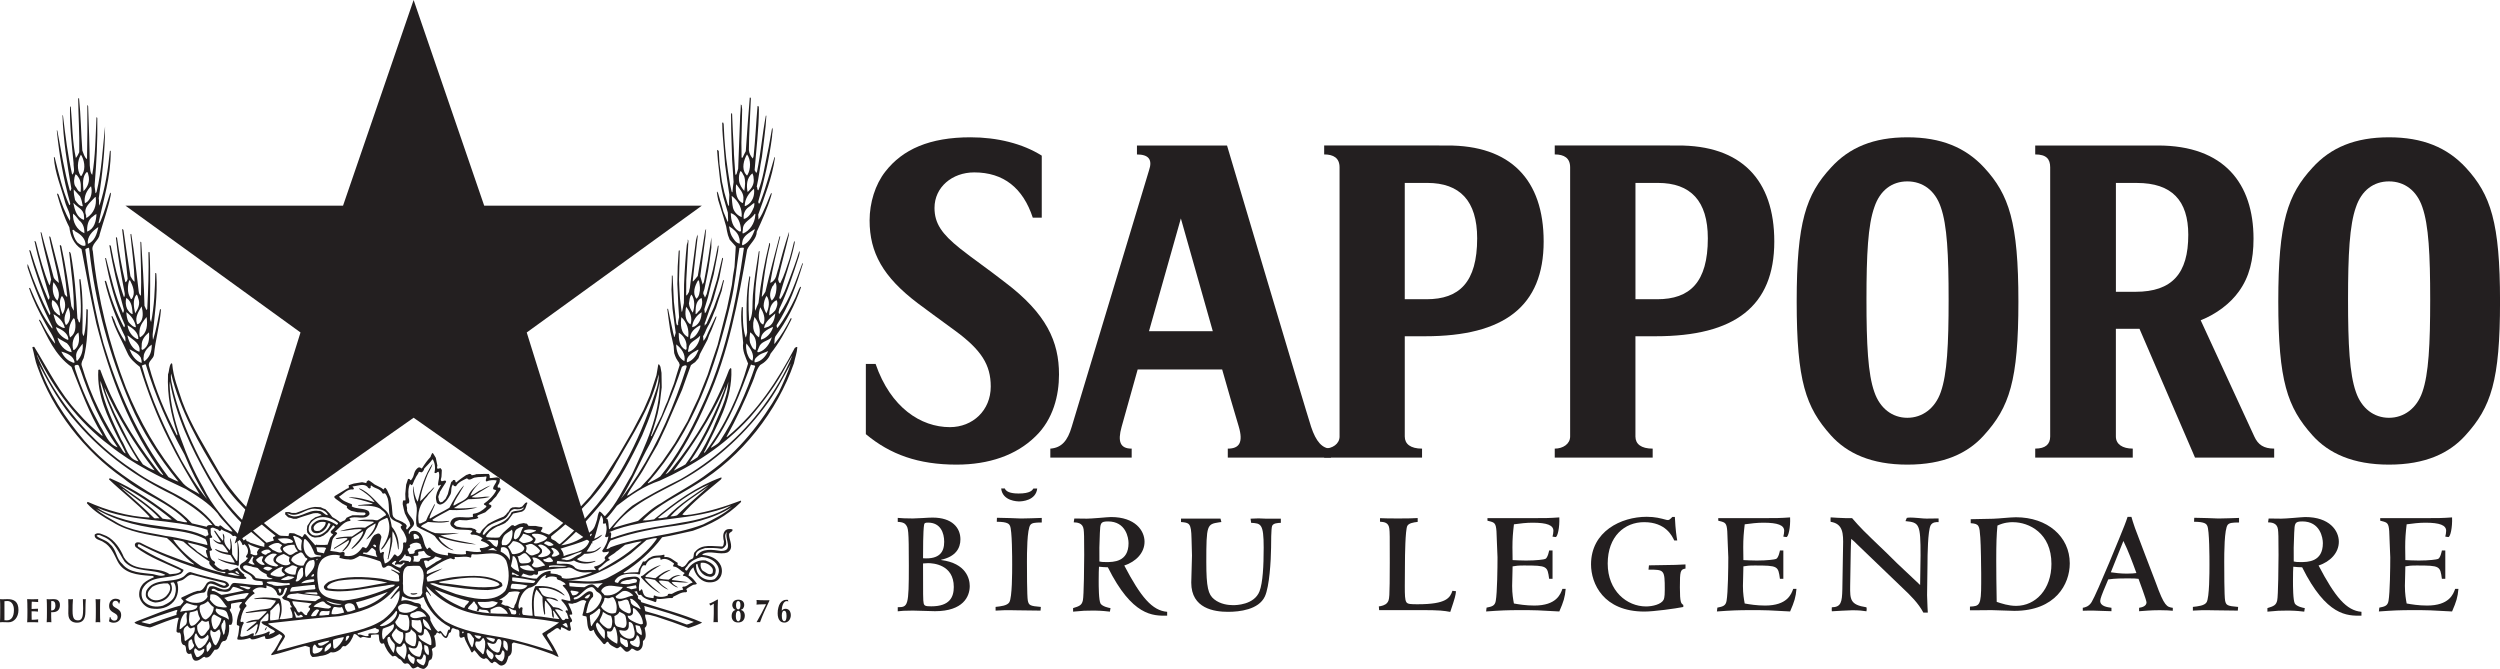<?xml version="1.0" encoding="UTF-8"?>
<svg xmlns="http://www.w3.org/2000/svg" id="Layer_2" data-name="Layer 2" viewBox="0 0 820.44 219.46">
  <defs>
    <style>
      .cls-1 {
        fill: #231f20;
        stroke-width: 0px;
      }
    </style>
  </defs>
  <g id="Layer_1-2" data-name="Layer 1">
    <g>
      <g>
        <g>
          <path class="cls-1" d="M262.72,94.15l-.08-.09c-.65,1.09-1.03,2.37-1.59,3.56-1.67,3.46-3.51,6.93-5.91,10.03-.27-.29-.27-.56-.27-.92,4.06-6.28,6.48-13.13,8.64-20.25-.09,0-.09-.1-.19-.1-2.14,5.75-4,11.6-7.59,16.69-.46-.55,0-1.18.02-1.73,2.68-5.57,4.53-11.32,6.41-17.17.09-.64.45-1.18.17-1.82-1.1,3.56-2.41,7.03-3.71,10.4-.74,1.91-1.4,3.92-2.59,5.48-.09-.19-.37-.38-.27-.65,1.5-5.84,3.73-11.42,4.96-17.44,0-.36.27-.82-.09-1.01-.48,1.92-.94,3.84-1.5,5.76-.93,2.73-1.77,5.57-3.08,8.12-.54-.28-.53-.82-.71-1.38,1.04-4.84,2.44-9.68,3.56-14.52-.09-.36.18-.73.01-.91-1.31,3.92-2.44,7.94-3.46,11.97-.66,1.64-.57,3.74-2.59,4.65,0,0,0-.1-.08-.1.85-5.12,2.07-10.14,3.28-15.07-.07-.18-.17,0-.26,0-1.6,6.03-3.19,11.96-4.6,18.07-.27.55-.73,1.1-1.1,1.64-.19,0,0-.09-.1-.18.59-5.58,1.36-11.15,2.67-16.54,0-.27.18-.92-.18-.92-1.6,6.4-2.82,12.97-3.59,19.74-.37.81-.75,1.63-1.03,2.56-.27-1.01-.09-2.29-.06-3.39-.07-5.57,1.07-10.79,1.46-16.17-.08-.19-.19.09-.27.09-.76,4.75-1.52,9.41-1.92,14.25-.27,2.84.16,5.59-.86,8.15-.09.08-.1.45-.37.36-.33-4.67-.31-9.88.37-14.45-.1-.1-.1-.19-.28-.19-1.22,5.94-.99,12.25-.76,18.47-.18.55-.18,1.19-.47,1.65-.98-3.02-.97-6.59-.92-9.88-.1-.09-.19-.28-.37-.09-.49,4.02.12,7.77.47,11.7-.38,2.57.8,4.67,1.61,6.79-2.99,10.49-7.54,20.35-14.18,29.18-.08,0-.18.18-.27,0,0-.19.1-.37.29-.56,3.89-8.47,9.06-16.58,8.67-26.82-.18-.74-.56.08-.74.26-4.38,11.68-10.75,22.53-18.95,32.64-.56.63-1.19,1.37-1.94,1.63,5.72-7.64,10.07-15.85,13.7-24.33,6.95-15.42,10.17-32.32,13.11-49.4.92-2.01,3.13-3.47,3.14-5.83,1.77-3.83,3.52-7.67,4.74-11.77,0-.37.38-.73.01-1-.74,1.54-1.21,3.1-1.96,4.65-.65,1.37-1.2,2.92-2.21,4.11,0-.56-.08-1.1-.08-1.65,2.14-6.12,4.55-12.05,5.5-18.72-.08-.09-.08-.18-.18-.09-1.49,4.93-2.8,9.96-4.66,14.69-.18.18-.18.46-.38.55-.26-.18-.26-.47-.26-.73,1.96-6.85,3.58-13.98,4.52-21.29-.08-1,.47-2.01.02-2.92-.56,2.92-.95,5.85-1.61,8.68-.85,4.01-1.42,8.13-2.9,11.87-.55-.18-.2-.82-.55-1.19.75-3.2,1.04-6.49,1.71-9.78.49-4.48,1.25-8.96,1.46-13.53h-.18c-1.15,6.02-1.64,12.24-2.87,18.27,0,.18-.08.37-.27.45-.27-.18-.27-.55-.54-.82.5-6.58,1.36-13.16,1.41-19.93-.09-.36.1-.82-.19-1.09-.08-.18-.17,0-.26,0-.49,5.48-.71,10.96-1.29,16.36-.01.27-.19.54-.28.82-.63-.73-1.18-1.66-1.27-2.75.03-5.58.43-11.06.64-16.74,0-.18,0-.36-.08-.55-.37.27-.18,0-.18,0-.47.55-.1.09-.1.19-.5,5.84-.89,11.6-1.3,17.45-.28.55-.65,1.19-.92,1.83.09.18-.28.27-.36.36,0-.27-.1-.09-.1-.09.02-1.64-.07-3.29-.06-4.94.12-3.57.14-7.22.25-10.89-.09-.55-.09-1-.18-1.47-.27.09-.18-.18-.26-.18-.02,1.28-.11,2.46-.21,3.75-.22,5.85-.43,11.61-.66,17.37-.19.64-.38,1.28-.55,1.83-.2.09-.31.16-.39.19-.02-.03.08-.05.01-.1-.07-1.56-.25-3.21-.33-4.86-.08-1.19-.17-2.28-.17-3.47-.24-3.85-.41-7.69-.56-11.62-.16-.12-.25-.18-.29-.23,0,.18-.06.34-.06.59-.02,1.55.06,3.1.05,4.66.06,3.38.23,6.68.3,9.97.17,2.47.34,4.94.49,7.41-.18,1.1-.28,2.29-.38,3.38-.09,0-.27-.18-.27-.27-.19-.74-.36-1.55-.53-2.39-.45-2.74-.89-5.58-1.24-8.42-.25-2.19-.43-4.49-.6-6.67-.07-1.55-.16-3.11-.24-4.67-.09-.19-.09-.27-.17-.46,0-.19-.11,0-.11-.1-.09.37-.18.1-.28.19.28.18,0,.09,0,.17.36.28.1.09.1.19-.02,1.29.08,2.56.16,3.85.25,3.11.5,6.31.76,9.42.45,3.31.88,6.68,1.41,9.98-.1,1.28-.11,2.47-.11,3.74,0-.27-.19-.08-.19-.18-.08-.18-.17-.37-.26-.55-.37-1.28-.72-2.56-1.08-3.76-.26-1.19-.52-2.38-.8-3.57-.26-1.92-.53-3.93-.8-5.86-.07-1.37-.15-2.84-.25-4.21-.18-.09-.26-.28-.36-.36-.08.06-.13.11-.17.14.08,1.17.17,2.25.25,3.33.27,2.28.53,4.58.78,6.95.26,1.66.63,3.3.99,4.94.53,1.75.97,3.49,1.51,5.24,0,.91.09,1.83.08,2.74,0,.09-.08.18-.08.27-.11-.09-.19-.18-.19-.27-.44-1.01-.81-2.01-1.27-3.03-.54-1.92-1.08-3.93-1.7-5.95-.1-.19-.18-.37-.28-.64-.07.04-.12.07-.18.1.09.91.26,1.73.44,2.64.54,1.83,1.16,3.67,1.71,5.5.27,1.1.62,2.11.9,3.12.17,1,.34,2.01.61,2.93.18.55.36,1,.55,1.46.64.74,1.27,1.38,1.91,2.12.08.09.08.27.08.37-.1,2.19-.29,4.3-.4,6.49-.37,1.92-.66,3.93-.86,5.85-.55,2.56-1.02,5.12-1.6,7.67-1.03,4.02-2.05,8.04-3.09,12.06-1.11,3.29-2.25,6.57-3.26,9.76-1.03,2.56-2.05,5.11-3.07,7.67-1.21,2.57-2.42,5.03-3.53,7.58-1.39,2.37-2.77,4.83-4.15,7.19-1.39,2.1-2.78,4.1-4.16,6.1-1.29,1.64-2.59,3.28-3.88,4.92-1.1,1.18-2.12,2.27-3.22,3.46-1.28.82-2.57,1.63-3.86,2.54-.28.09-.46.18-.64.27,1.47-3,4.07-6.1,5.81-9.29,1.39-2.56,2.86-5.02,4.26-7.48.93-2,1.85-3.92,2.78-5.92,1.76-4.02,3.52-8.12,5.28-12.14.94-2.72,1.95-5.39,2.88-8.03.47-.36.93-.72,1.38-.99.36-.46.75-.91,1.1-1.28.19-.45.29-.91.47-1.37.82-1.55,1.66-3.19,2.5-4.74.18-.55.36-1.1.55-1.55.27-.56.47-1.1.75-1.65.47-1.19,1.01-2.46,1.48-3.73.1-.28.1-.46.2-.74-.22.15-.3.2-.34.2-1.05,2.2-1.75,3.65-2.2,4.57,0,.02,0,.02,0,.03,0,.02-.02.03-.03.04-.97,2.05-.56,1.27-.05.26,0,.02-.02.05-.02.06-.31.65-.65,1.3-.99,1.96-.18.27-.36.54-.55.82-.27,0-.09,0-.18-.09,0-.46,0-.92-.09-1.28.65-1.01.93-2.11,1.49-3.1,1.29-2.11,1.85-4.2,2.77-6.21.57-1.91,1.21-3.75,1.87-5.66.19-1.09.47-2.28.76-3.38-.17-.05-.2-.12-.17-.15-.02.01-.04.02-.04.02-.12.24-.21.4-.27.52.06-.1.1-.17.1-.12-.36,1.1-.65,2.1-.93,3.1-.73,1.83-1.39,3.65-2.04,5.48-.83,1.82-1.67,3.65-2.41,5.38-.37.19-.37.46-.54.64-.05-.18-.07-.2-.07-.19.14-1.02-.11-.18-.11-.27.08-.27.27-.64.37-.91.82-2.47,1.66-4.84,2.6-7.29.66-2.38,1.3-4.76,1.96-7.05.37-2.09.85-4.2,1.23-6.3,0-.09-.09-.19-.18-.27-.1,0-.1.08-.1.08-.55,2.38-1.21,4.85-1.78,7.31-.73,2.37-1.48,4.75-2.15,7.13-.46,1-.84,2.1-1.3,3.09-.09.19-.27.37-.37.55-.37-.1-.1-.09-.1-.09-.08-.46-.08-.82-.17-1.19.39-1.38.85-2.66,1.22-4.02.55-2.47,1.21-4.94,1.86-7.4.48-2.46.95-4.94,1.42-7.49.11-.64.11-1.28.19-1.92-.27-.19-.18.09-.27.18-.47,2.56-1.04,5.11-1.61,7.67-.65,2.74-1.39,5.38-2.05,8.03-.18.37-.37.64-.47,1.01-.46,0-.17-.19-.17-.19-.09-.28-.27-.46-.37-.73-.26-.56.09-1.19.28-1.73.38-2.01.85-4.03,1.22-6.13.38-2.47.77-4.93,1.06-7.49,0-1.1,0-2.19.02-3.39-.38,2.56-.77,5.12-1.15,7.59-.48,2.37-.84,4.84-1.32,7.13-.11.27-.29.46-.38.72-.37-.09,0-.09-.09-.18-.27-.83-.45-1.65-.72-2.48.58-4.38,1.14-8.77,1.73-13.16,0-.73.09-1.46.2-2.28-.27.09-.29.55-.38.82-.76,4.84-1.53,9.68-2.37,14.53-.46.64-1.03,1.18-1.48,1.73-.46,0-.09,0-.18-.09.58-4.94,1.06-9.78,1.64-14.62-.1-.18-.1-.47-.18-.65,0,.64-.28,1.28-.38,1.83-.76,5.29-1.34,10.51-2.02,15.72-.18.46-.18.82-.27,1.28-.19.28-.27.55-.47.81-.09.19-.27.28-.37.37-.18,0-.09,0-.09-.09.02-1.65.02-3.2.03-4.85.21-4.39.5-8.68.71-12.98-.34-.92-.16-.09-.25-.19.17.65-.28,1.1-.3,1.64-.19,1.92-.38,3.85-.49,5.68-.2,2.46-.3,4.84-.4,7.22-.02,2.02-.04,4.03-.05,6.04-.19.91-.38,1.83-.56,2.74-.1.09-.18.18-.18.18-.2-1.38-.37-2.84-.54-4.3-.16-2.11-.25-4.12-.32-6.23.12-3.2.13-6.41.24-9.59-.54-.19-.19.17-.36.27-.12,1.65-.22,3.29-.31,4.85-.02,2.01-.11,3.93-.12,5.85.08,2.28.26,4.58.31,6.86.09,1.38.17,2.74.26,4.03-.19.73-.28,1.37-.38,2.1.45.37-.26.27-.18.64-.18-.19,0,0-.1,0-.08-.27-.17-.56-.27-.83-.24-2.28-.52-4.66-.78-6.95-.16-2.75-.24-5.58-.4-8.41,0-.1-.1-.19-.18-.28l-.09.09c0,1.56-.02,3.01-.12,4.57.08,2.11.25,4.21.34,6.31.34,2.66.7,5.22,1.05,7.88-.09.46-.28.91-.39,1.37-.44-.09-.08-.19-.17-.28-.09-.27-.18-.64-.26-1-.54-2.65-1.17-5.31-1.7-7.97-.37-.09-.19.28-.19.45.26,2.29.62,4.67.97,7.06.35,1.55.71,3.2,1.07,4.76.08.74.07,1.55.17,2.28.17.56.36,1.1.63,1.66.27.54.64,1,1,1.56,0,.26.09.45.19.64-.66,2.09-1.31,4.11-1.88,6.11-.74,1.91-1.47,3.83-2.15,5.84-.74,1.55-1.3,3.11-1.94,4.75-1.12,2.19-2.22,4.47-3.25,6.66-.16,0-.22.03-.27.07,0,0,1.48-4.31,2.24-7.38.36-1.47.47-2.47.75-3.74.19-1.64.38-3.29.59-4.94,0-1.64-.08-3.2-.07-4.75-.09-.73-.27-1.38-.36-2.02-.08-.19-.27-.46-.36-.65-.36-.46-.19.09-.37.09-.18,1.1-.38,2.28-.57,3.38-.75,2.2-1.39,4.38-2.14,6.57-.99,2.27-1.66,3.8-2.09,4.81-1.22,2.32-2.44,4.63-3.65,6.96-1.57,2.73-3.24,5.55-4.82,8.29-1.66,2.55-3.23,5.1-4.8,7.56-1.38,1.83-2.86,3.74-4.24,5.56-1.29,1.36-2.58,2.81-3.87,4.18-2.29,2.09-4.68,4.18-6.99,6.37-.91.63-1.84,1.27-2.66,2-.82-.29-1.64-.56-2.37-.84-.09-.09-.19-.19-.37-.27.18-.27.37-.56.55-.82v-.37c0-.55-.08-.08-.07-.18-.73-.09-1.39-.19-2.12-.38-.72,0-1.46-.01-2.28-.01-.08,0-.17-.09-.17-.19-.18-.18-.27-.37-.46-.55-.36,0-.63-.09-.99-.19-.47.09-.92.18-1.38.26-.47.19-.83.36-1.29.63-.09,0-.29.09-.46.09-.1-.09-.27-.27-.36-.36-1.02.45-.19,0-.37,0-.91.82-1.93,1.63-2.85,2.54-.47.55-.93,1-1.29,1.54-.47.09-.83.09-1.29.09-.82,0-1.72-.01-2.56-.11-.17,0-.37-.09-.46-.18-.09-.19,0-.46.19-.65.28-.36.55-.63.83-1,.37-.37.82-.63,1.19-.91.56-.36,1.01-.64,1.56-.9.37-.09.65-.17.92-.36.56-.17,1.1-.45,1.57-.72.27-.27.54-.54.82-.72.64-.82,1.2-1.64,1.74-2.36,1.01-.18,1.93-.45,2.93-.64.19-.08.39-.27.65-.45.74-.72.65-1.64,1.11-2.36-.18,0,0-.18-.09-.18-.37.08-.18-.09-.18-.09-.84.63-.19.08-.28.08-.36.46-.82.91-1.2,1.37-.27.09-.63.18-.91.27-.36,0-.72-.09-1.19-.1-.35,0-.73.09-1.09.09-.27.18-.55.28-.72.46-1.68,2.92-.47.55-.66.91-.27.28-.47.65-.64.91-.28.28-.56.46-.84.74-1,.35-1.92.8-2.94,1.25-.72.36-1.45.73-2.19,1.18-.55.54-1.19,1.18-1.84,1.82-.27.36-.55.81-.74,1.19-.19,0-.27.07-.36.07-.37-.17-.65-.27-1.01-.46.08-.18.08-.36.18-.55-.18,0-.09-.08-.09-.08-.73,0-.08-.09-.27-.28-.46-.1-.92-.27-1.37-.46-1.01,0-2.02-.01-3.1-.11-.55-.09-1.11-.19-1.66-.29-.26-.18-.54-.37-.72-.55-.36-.18-.1-.36-.09-.54.09-.19.19-.37.37-.55.36-.19.83-.38,1.29-.55.73.09,1.55.09,2.38.11,1-.18,2.01-.27,2.92-.44.28-.09.56-.18.83-.27,0-.18.09-.18.09-.27-.64-.28-.19-.45-.19-.64.84-.36,1.66-.63,2.48-1,.56-.54,1.2-1.08,1.85-1.62.09-.19.19-.37.19-.55-.38-.1-.11-.1-.11-.19-.27-.09-.44-.18-.71-.28-.19,0,0-.09-.1-.18.27,0,.1-.18.19-.18.18-.18.45-.36.73-.54.45-.63,1.01-1.19,1.56-1.73.37-.72.93-1.37,1.39-2.1,0-.09,0-.27.01-.46-.11-.09-.18-.18-.18-.27-.18,0-.36,0-.56,0-.45,0-.07-.18-.07-.18-.45-.37.17-.64.18-1.01.37-.26.19-.55.37-.81,0-.28,0-.55.09-.83-.09-.18-.19-.27-.27-.36-.27-.09-.47-.09-.64-.19-.73.09-1.46.18-2.21.26-.09,0-.18-.09-.26-.09v-.72c-.1-.19-.17-.38-.28-.56-.46,0-.82-.01-1.28-.01-1,0-1.91.08-2.84.08-.19.09-.37.18-.46.18-.36.09-.64.09-1,.18-.09-.09-.27-.28-.36-.37-.19,0-.27-.09-.46-.09-.36.18-.64.27-1,.37-.45.36-1,.63-1.46,1-.65.45-1.29.99-1.83,1.44-.29-.18-.1.09-.18,0-.11-.18-.09-.46-.2-.73-.08,0-.27,0-.35-.09-.55,0-.38.27-.46.37-.64.27-.47.54-.65.91-.37,1.1-.65,2.28-.93,3.38-.28.54-.55,1.09-.75,1.54-.36.36-.64.63-1.01,1-.17.09-.45.08-.64.18-.18-.19-.26-.28-.44-.46-.11-.28-.19-.56-.19-.91-.36-.74.37-1.28.38-2.01.63-1.09,1.3-2.11,1.94-3.11.18-.09,0-.36.18-.45-.27-.09-.08-.19-.18-.19-.37.19-.09-.08-.09-.08-.46.08-.83.18-1.19.27-.64-.37-.09-1.01-.09-1.56.02-.73.11-1.55.11-2.28-.54-.11-.17-.28-.28-.37-.08,0-.18,0-.18-.08-.27.08-.56.08-.74.17-.54.09-.18-.08-.26-.18-.27-.27,0-.55,0-.82-.18-.82-.36-1.74-.52-2.57-.27-.45-.55-.91-.83-1.37-.09-.09-.18-.09-.27-.19-.26,0-.17.1-.17.19-.2.36-.39.72-.47,1.09-.45.55-1.01,1.09-1.38,1.64-.46.64-.92,1.28-1.3,1.91-.08.09-.27.18-.37.27-.13-.33-.16-.23-.17-.18-.09-.54,0,0-.09-.09-.18-.08-.27-.08-.46-.18-.08.09-.27.18-.36.18-1.47,1.18-1.1,2.37-1.84,3.46-.1.19-.28.46-.47.64-.18-.27-.18,0-.18,0-.09-.18-.18-.27-.18-.36-.17,0-.27-.1-.45-.1s-.18.09-.18.18c-.19.55-.38,1.09-.57,1.73-.09,1.01-.19,2.01-.28,3.01-.01.64.08,1.28.07,1.92-.08.09-.08.18-.08.27-.19,0-.37-.09-.55-.09-.09.08-.13.15-.18.2v-.03s-.01.03-.01.05c-.16.18-.06.08,0,.02-.09.34-.09.69-.1,1.03.18,1.01.44,2.01.71,3.02.19.45.45.91.74,1.47.27.46.53,1.01.8,1.47.08.37.18.72.26,1.1-.36.46-.74.81-1.1,1.27-.64-.45,0-.82-.09-1.27-.19-.18-.26-.37-.36-.55-.36-.19-.74-.46-1.01-.65-.72-.37-1.54-.65-2.19-.92-.26-.28-.53-.46-.81-.74-.17-.28-.17-.46-.27-.74-.08-1.01-.16-1.93-.26-2.93-.18-.91-.26-1.74-.44-2.65-.35-.83-.71-1.65-1.09-2.47-.17-.28-.36-.56-.54-.75h-.27c-.08.18-.27.37-.37.55-.28-.18-.54-.37-.73-.55-.73-.36-1.45-.74-2.18-1.11-.55-.46-1.1-.82-1.64-1.2-.11-.08-.29-.08-.46-.18-.27.09-.11.18-.19.18-.55.27-.27.46-.46.73-.45-.09-.91-.19-1.37-.28-.91.18-1.83.26-2.74.44-.56.18-1.1.36-1.65.54,0,.18-.09.28-.09.28.46.27,0,.45,0,.72-.19,0-.37.09-.56.18-1.28.81-2.67,1.63-4.04,2.44,0,.18-.01.27-.01.46.19.08.29.27.38.36.72.55,1.45,1.02,2.18,1.57.55.28.99.56,1.55.83,0,.18,0,.37-.02.56.18.17.29.27.46.46.28.18.64.36.92.55.73.18,1.37.28,2.1.47.72.02,1.55.1,2.38.1.22.31.27.35.27.3v.15c.01-.06.03-.11.09-.07-.04.03-.08.07-.09.11-.01.11-.03.08-.01,0-.09.1-.11.17-.17.24-.19.08-.37.18-.46.18-1.28,0-2.47-.01-3.65-.02-.75.26-1.29.54-1.93.81-.19.27-.37.54-.55.81-.47.18-1.01.45-1.47.72-.65-.09-.18-.18-.37-.27-.73-.55-1.45-1.02-2.28-1.47-.36-.47-.73-.92-.98-1.29-.46-.46-.83-.83-1.29-1.29-.54-.18-1.1-.37-1.54-.65-.73,0-1.28-.11-1.92-.11-.64.09-1.2.18-1.83.36-1.46.54-2.95,1.08-4.4,1.62-.46-.01-.92-.01-1.37-.01-.29-.09-.56-.19-.83-.28-.38,0-.72,0-1.1,0s-.1.46-.28.73c.74.54.5.48.34.42.25.17.51.35.76.6.54.09,1.09.27,1.64.46.37,0,.73,0,1,.01.93-.36,1.74-.63,2.57-.9,1.01-.26,1.93-.63,2.94-.9.47-.08.92-.08,1.46-.08.28.09.55.19.81.28.19.1.28.17.47.37-.28.36-.09.08-.18.08-.55.18-1.19.46-1.85.63-.46.37-.91.63-1.45,1-.38.64-.83,1.28-1.2,1.83-.07.61-.12,1.02-.15,1.26.02.29.08.59.14.93.18.28.46.55.72.83.29.18.55.37.82.55.28.08.55.19.92.27.55-.08,1.18-.08,1.74-.16.45-.18.82-.37,1.18-.54.47-.37.92-.74,1.39-1.09.55-.72,1.1-1.46,1.66-2.18.28-.27.08,0,.19,0,.08.09.18.18.28.19.26.18.07.27.16.36-.36.09-.16.09-.16.18-.38.37-.76.74-1.12,1.1-.09.08-.09.27-.09.46.28.09.09.18.17.27.18.09.37.19.55.28v.19c-.28.36-.64.63-.91,1-.28.73-.57,1.54-.85,2.28-.37,0-.65.08-1.01.08-.8-.01-1.64-.01-2.37-.02-.55-.36-.55.54-.83-.09-1-1.1-1.99-2.21-2.99-3.4-.18,0-.27,0-.46-.01-.18.36-.37.64-.56.91h-.27c-.08-.09-.26-.18-.36-.27-.74-.28-1.37-.56-2.1-.92-.46,0-1-.1-1.46-.1-.24.3-.29.33-.29.27v.54c-.07,0-.17.09-.17.18-.82,0-1.65-.1-2.46-.11-.19-.09-.37-.09-.56-.18-.91-.66-1.82-1.3-2.73-2.03-1.92-1.65-3.91-3.41-5.92-5.16-4.36-4.05-8.09-8.73-11.07-13.6-4.26-7.62-9.16-15.06-12.12-23.22-1.26-3.94-2.88-7.78-3.23-12.18-.08-.09-.08-.27-.36-.18-.74,1.01-.56,2.38-1.02,3.57-.32,6.95,1.01,13.26,2.99,19.31,0,.27.27.64-.09.72-3.8-7.33-7.05-14.95-9.19-22.92-.27-1.37,1.48-2.18,1.67-3.46.49-5.04,1.87-9.6,2.28-14.62,0-.18,0-.45-.27-.46-.67,3.38-1.23,6.76-2.25,9.96-.1,0-.1.18-.1,0-.08-.56-.08-1.19-.08-1.65.68-6.4,1.64-12.89,1.22-19.57-.08-.18.1-.64-.36-.54-.12,5.39-.34,10.96-1.38,16.08-.19-.28-.27-.74-.36-1.01-.04-7.23.26-14.63-.14-21.87-.09,0-.09-.08-.19-.17-.09.09-.18.17-.18.26.15,6.32-.07,12.26-.39,18.47-.09.1-.09.28-.27.37-.18-.46-.46-.92-.64-1.38-.14-7.05-.65-13.91-1.06-20.85-.09-.1-.18-.28-.28-.1.06,5.95.4,11.8.18,17.65-.47-.28-.65-.83-.73-1.38-.78-6.32-1.39-12.63-2.44-18.86-.09-.18-.19.09-.28.09.52,5.21,1.22,10.43,1.37,15.56-.65-.46-1-1.2-1.37-1.84-.79-5.04-1.6-9.98-2.28-15.02,0-.08-.08-.27-.19-.36-.07,0-.17-.09-.26,0,.6,5.31,1.3,10.81,1.81,16.2-.07.46-.37,1.1-.74,1.18-1.14-4.76-2.04-9.61-2.74-14.56,0-.09-.27-.36-.37-.09.6,6.23,1.75,12.27,2.9,18.32,0,.36.1,1-.27,1.19-1.89-5.41-3.23-11-4.3-16.76-.09-.09-.27-.46-.46-.19,1.14,7.24,2.84,14.1,4.72,20.98.08.37-.01.91-.28,1.19-2.61-5.78-3.95-11.91-5.57-18.05-.09,0-.19,0-.27.09,1.42,7.6,3.38,15.02,6.45,21.89.08.19-.09.28,0,.46-.09.09-.18.37-.28.27-2.55-4.77-4.33-9.71-5.77-14.84-.08-.28-.36-.56-.54-.28,1.5,6.41,3.85,12.56,6.74,18.42,0,.55.17,1.19-.02,1.46-1.54-2.29-2.79-4.77-3.69-7.42-.39-.27-.19-1.1-.84-.92,1.17,4.31,3.52,8.07,5.24,12.01.81,1.92,2.46,3.3,4.09,4.59,2.52,8.16,5.58,16.13,9.38,23.66,3.08,6.24,6.51,12.2,10.24,18.16-2.01-1.38-4.38-2.03-6.02-4.33-7.91-9.38-13.7-19.66-18.13-30.57-5.49-14.21-9.24-29.05-10.89-44.88-.81-2.29,2.03-3.47,2.23-5.48,1.22-4.29,2.79-8.49,3.64-12.87,0-.27.19-.82-.17-.82-1.02,3.1-1.88,6.3-3.16,9.31-.18.27-.37.82-.66.64,1.6-7.68,4.03-15.08,3.99-23.48.09-.09-.17-.46-.27-.18-.6,6.22-1.54,12.16-3.4,17.81,0,0-.09.18-.09,0-.18-.72.01-1.55-.17-2.29,1.15-7.67,2.1-15.71,2.07-23.58-.78,7.22-1.1,14.63-2.78,21.48-.09.19-.19.36-.38.46.02-1.01-.35-1.92-.24-2.93.58-7.13.99-14.26.86-21.67,0-.19-.19-.47-.28-.28-.31,6.49-.35,12.8-1.39,18.83-.74-.74-.64-2.02-.81-3.11-.06-6.41-.29-13-.53-19.4-.17-.09-.08-.55-.27-.37.05,5.67.03,11.89-.1,17.74-.91-.64-1.09-1.83-1.54-2.85-.43-5.67-.48-11.52-1.08-17.19-.11,0-.19.09-.28.17.06,5.77.47,11.63.35,17.57-.28.64-.65,1.37-1.11,1.91-1.16-5.22-1.12-10.89-1.64-16.38,0-.18,0-.54-.28-.55-.13,6.31.57,12.53,1.17,18.66-.09,1.19.63,2.84-.47,3.75-1.42-6.24-2.22-12.73-3-19.33-.08-.08-.08-.27-.18-.27.24,8.23,1.56,16.11,2.88,23.97.08.19,0,.37-.09.56,0,.19-.18.55-.38.27-1.79-6.32-2.84-13-4.08-19.59,0-.09-.1-.19-.2-.19.78,8.06,2.21,16.11,4.35,23.72.09.27.09.46,0,.73-.1.09-.19.18-.28,0-2.26-4.95-3.42-10.27-4.76-15.58-.08-.01-.17-.09-.27-.01.34,5.22,2.42,9.8,3.67,14.66.55,2.11,2.08,3.94,1.61,6.23-1.64-2.66-2.62-5.59-3.7-8.53-.09-.28-.38-.55-.55-.37,1.08,3.85,2.25,7.51,4.06,11,.34,2.75,1.34,5.41,3.99,7.16,1.5,8.14,3.09,16.39,4.87,24.44,4.57,17.68,10.87,34.55,21.94,49.61-.09.09-.18,0-.18.09-1-.56-1.73-1.66-2.46-2.57-7.62-9.92-13.87-20.57-18.01-31.93-.18-.1-.55-.19-.65.08-.5,8.23,3.03,15.2,6.38,22.08.9,1.74,1.9,3.49,2.61,5.23-.36-.1-.64-.37-.9-.73-5.9-8.82-10.61-18.09-13.56-28.17-.19-.82.28-1.64.66-2.37,1.3-4.94,1.33-10.42,1.37-15.81-.1-.09-.28-.46-.45-.19-.12,2.93-.14,6.04-.88,8.78-.28-.27-.46-.82-.46-1.28.12-5.86.26-11.89-.63-17.38-.17-.1-.37,0-.37.18.25,4.48.87,9.33.2,13.91-.46.45-.46-.83-.83-1.2-.4-7.23-.91-14.37-2.16-21.23-.18-.19-.08-.65-.55-.65.61,6.31,1.66,12.81,1.53,19.31-.36-.47-.55-1.01-.81-1.48-.88-6.68-1.84-13.18-3.27-19.59,0-.19-.18-.27-.27-.46-.08,0-.19.09-.27.18.97,5.4,1.94,10.89,2.46,16.57,0,.08,0,.17-.1.27-.27-.27-.45-.56-.72-.83-1.43-6.23-3.03-12.45-4.65-18.68-.09-.09-.18-.55-.45-.27.88,5.12,2.49,10.08,3.2,15.2-.64-.55-1.46-1.11-1.73-1.84-1.25-4.85-2.69-9.62-3.94-14.47,0-.09-.09-.37-.36-.37.88,5.22,2.49,10.35,3.47,15.57-.28.64-.19,1.37-.56,1.92-1.9-4.5-3.15-9.25-4.4-14.12-.18-.09-.09-.55-.46-.46-.09,0,0,.09,0,.19,1.25,6.23,3.22,12.18,4.93,18.23-.18.27,0,.91-.47.73-2.25-5.12-4.05-10.45-5.75-15.85-.1-.1-.28-.56-.46-.19,1.79,6.96,4.3,13.56,6.82,20.25.09.27.17.82-.18.91-2.81-5.23-5.06-10.73-7.04-16.41-.09,0-.09-.19-.28-.19.19.37,0,.74.19,1.2,2.16,6.6,4.86,13.01,8.02,19.25.09.18.09.46,0,.64-3.17-4.04-5.26-8.72-7.25-13.31-.08-.09-.27-.09-.36,0,1.34,4.03,3.24,7.8,5.32,11.55,1.09,2.2,2.81,4.14,3.26,6.61h-.09c-1.91-2.21-3.27-4.77-4.62-7.35-.18-.09-.38-.64-.64-.36,2.8,5.5,5.15,11.46,10.7,15.42,3.08,7.61,5.78,15.31,10.11,22.29.09.08.09.27,0,.36-2.64-2.12-5.54-4.78-7.91-7.54-6.18-6.63-9.88-14.33-14.42-21.68-.18,0-.55-.08-.62.18.61,2.11.88,4.4,1.69,6.42,5.05,14.1,15.12,27.44,28.24,36.56,6.56,5.43,14.59,7.59,20.77,14.12-.08.09.19.18,0,.28-1.1.07-2.01-.39-3.11-.49-7.01-5.62-14.2-10.59-22.05-13.94-.19,0-.46.17-.37.37,4.27,4.14,9.11,7.73,13.2,12.15.08.08.08.27,0,.37-7.23-.42-13.88-2.37-20.2-5.16-.18.1-.27.27-.27.46,2.46,2.76,5.46,4.52,8.46,6.18,5.29,3.32,11.6,4.1,17.81,5.23,3.19,2.68,5.55,6.25,8.92,8.56q-.1.09-.18.09c-5.94-2.05-11.88-4.19-17.53-7.15-.45-.09-1.28-.28-1.65.36-.18.27-.09.73.18,1.1,4.46,3.4,9.67,5.26,14.68,7.58.09.18.18.27.09.46-.91.81-2.28.71-3.57.89-4.46-3.05-11.81-.17-15.07-5.58-1.08-2.67-2.99-5.61-5.72-6.98-1.19-.39-2.65-1.49-3.84-.49-.29,1.74,1.92,1.75,2.83,2.48,2.46,1.3,3.46,3.96,4.62,6.24,2.08,4.13,6.56,4.52,10.69,4.83.37.09,1.09-.17,1.27.47-1.2.54-2.39,1.08-3.39,1.99-1.11,1.19-1.58,2.55-1.41,4.29.35,1.83,2,3.68,3.92,3.96,2.83.47,5.49-.15,7.33-2.24,1.48-1.73,1.86-4.3,1.15-6.49.45-.18.91-.36,1.38-.45,1.27-.36,2.02-1.9,3.47-1.9,3.48.93,6.94,1.86,10.62,2.71.16.09.35.18.54.37.08.17-.01.36-.19.45-.28.18-.72.08-1-.1-1.64-.38-3.37-2.22-5.03-.67-.74,1.09-1.39,2.83-3.04,2.55-1.84.44-3.49,1.43-5.23,2.16-.55.44.54.83.63,1.28-.19.54-.74.91-1.01,1.37-4.57,1.17-8.71,3.06-13.11,4.68-.75.29-1.95.71-2,.98.75.77,4.95,1.54,4.95,1.54.53.09,3.32-1.41,8.94-3.18.18,0,.47,0,.65.01-.47,1.45-.66,2.92-.76,4.38.08.55.64.57,1.1.47.82,1.09-.11,3.01,1.07,4.03,1.55.1.45,2.11,1.54,2.84.36.28.72.1,1.1,0,.35.75.26,1.84,1.17,2.31,1.01.27,1.93-.45,2.76-1.09.19-.09.64-.27.72.09,1.56.29,2.22-1.53,3.04-2.54.38,0,.92,0,1.2-.36.83-.82.75-2.65,2.22-2.55.45-.27.73-.73.74-1.18.64-1.19.74-2.74.57-3.94.18-.45.55.09.82-.27.56-.9.38-2.36.12-3.37-.17-.56-.63-1.01-.72-1.56.82-.46.18-1.38.56-1.93,1.2-.17,2.38-.53,3.49-.52,0,.36-.48.64-.65.9-.37.46-.28,1.1.17,1.38-.65,1.64-1.3,3.2-1.21,5.11.08.46.72.19.81.66-.19,1.27-.2,2.64-.66,3.83,0,.19,0,.36.18.46,1.38.2,2.75-.16,3.93-.52.19.09.37.27.56.46,1.54.1,2.84-.81,4.3-1.07.27.18,0,.74.45.92,1.55.19,3.01-.8,4.41-1.62.27.28.9.37.9.92-1.2,1.82-1.85,3.83-3.42,5.48-.09.17-.36.54,0,.55,3.75-.81,7.24-2.15,10.99-3.05.47.09,1.02.27,1.48.46.08,1.1-.19,2.47.9,3.2.81-.08,1.64-.08,2.46-.35,1.19-.09,2.47-.44,3.57-1.25,1.01.28,2.11-.17,3.02-.89.56-.37.66-1.46,1.65-1,1.47-.82,2.31-2.46,2.87-4.02.91-.26,1.46,1.02,2.28,1.21.82-.72,1.91.1,2.92,0,.73.1.19-.73.56-1,.74-.08,1.65-.16,2.39-.07.17,1.01-.02,2.19.79,2.93.29.1.64,0,.92-.08.55,1.55,1.36,3.11,2.82,4.31.09-.08.09,0,.18,0,1.1-.63,1.45.74,2.28.93.72.37.99,1.56,1.82,1.47,1.29-.63,1.54,1.21,2.45,1.58.56-.1,1.11-.36,1.56-.64.38.28.85.56,1.37.65.74.37,1.3-.26,1.75-.81.56-.64.11-1.92,1.3-2.19.56-.91.56-2.29.2-3.28.18-.56,1.02-.46,1.28-1.09.01-1.1-.16-2.29-.52-3.39.36-.18.65-.45.75-.82.36-.74.91.56,1.46-.08.35.64.9,1.56,1.72,1.66.73-.37.65-1.19,1.01-1.73.64,0,.64-.73.74-1.1.38-1,1.28.11,2.02.02,1.19.37.08,1.92.89,2.66.56.18.83-.27,1.3-.27.44,1.83,1.62,3.3,2.34,5.05.54.27.54-.45,1.01-.63.99,1,1.72,2.66,3.18,2.86,1.2-1.01,1.54,1.38,2.74,1.38,1.11-1.63,1.82,1.39,3.39.67,1.27-.36,1.46-1.83,1.84-2.92,1.55-.72,1.02-2.74,1.13-4.11.08-.18.36-.18.55-.46,4.39.95,8.49,2.34,12.6,3.83.81.28,1.46.83,2.18.93-.9-2.48-2.44-4.67-3.78-6.89-.11-.82.99-.9,1.45-1.45.83-.37,1.84-1.82,2.58-.72.72.56.36-.45.64-.72.73.28,1.54.64,2.17,1.1.28.09.74.28.84-.08.27-.27.09-.73.02-1.09-.09-.64-.56-1.56.46-1.74.19-.72-.54-1.28-.73-1.92-.36-.73.64-.08.83-.55-.16-1.28-.9-2.29-1.34-3.48.55-.17,1.28.37,1.83-.08,1.46.01,2.66-1.82,4.12-.62-.74,1.37-.75,3.01-1.31,4.57.44.37,1,.18,1.37.46.36,1.56.07,3.38,1.08,4.67.45.19.83-.18,1.28-.37.45,1.84,2,3.04,3.17,4.6.82.56.82-.91,1.56-.63.53,1.1,1.63,1.48,2.63,2.03.55.27,1-.27,1.39-.54.63.46,1.08,1.19,1.72,1.65.82.37,1.48-.36,1.92-.9.84-.17,1.38,1.11,2.48.56,1.19-.63,1.3-1.81,1.3-3.1,1.46-.9.74-3.01.56-4.29,1.56-1.18-.06-3.1.14-4.38,1.17-.08,2.37.37,3.56.66,3.6,1.16,7.15,2.39,10.63,3.74.17.07,4.88-1.65,4.44-1.82-6.37-2.78-13.23-4.47-19.81-6.61-.36-.28-.08-.83-.62-.83-.37-.19-.81-.56-.45-.91-.27-.65-.72-1.25-1.27-1.75l.88-.14c.03.39.13.77.47,1.17.18.18.56,0,.82,0,1.19,1.65,3.1,1.66,4.66,2.41.64-.09.27-.81.55-1.09,1.74.29,3.29-.34,4.95-.24.27,0,.37-.27.46-.46,1.37-.55,2.47-1.54,4.12-1.44.65-.18.27-.72.11-1.01.64-.55,1.37-.9,2.11-1.35.37-.27,1.01,0,1.38-.45-.72-1.01-1.63-2.21-2.72-2.67.09-1.1.83-2.1,1.58-2.73.45,2.1,1.97,4.3,4.27,4.86,1.64.29,3.57.03,4.49-1.52.75-1.1.76-2.75.21-3.94-1.08-2.29-3.45-3.21-5.74-3.41-.17,0-.36-.09-.27-.27,2.47-1.45,5.67.4,8.24-.59,2.28-1.35.56-3.93.49-5.76-.1-1.01,1.46-.9,1.1-1.82-.91-.19-2-.19-2.57.71-.63.9-.46,2.28-.19,3.29-.1.64,0,1.29-.56,1.65-2.93-.02-6.67-.96-8.79,1.6-1.01.63-.11,2.28-1.38,2.55-1.48.63-1.49,2.46-3.13,2.63-.36-.55-1.83-.37-1.28-1.38-1.38-.74-2.55-2.22-4.38-1.94-.18-.27.28-.92-.36-.75-1.37.45-3.1-.01-4.3.9-.92.18-1.38,1.72-2.38,1.26-.37.82-.83,1.54-1.21,2.28-.36.36-.1,1-.47,1.28-1.54,0-3.02.08-4.38.34-.09-.09-.37,0-.36-.18,4.58-2.9,9.29-6.99,12.69-11.63,3.4-.54,6.69-1.43,10.08-2.13,5.68-1.99,11.08-4.79,15.7-9.33.09-.19.28-.47,0-.56-5.24,1.99-10.63,3.68-16.32,4.57-1.01,0-1.92.45-2.84-.02,3.69-4.28,8.28-7.82,12.61-11.45.08-.18.46-.45.18-.73-7.98,2.88-15.14,7.97-22.05,13.77-1.18.18-2.45.44-3.74.35,5.15-5.28,11.66-8.08,17.64-11.88,14.97-8.96,26.59-24.17,31.99-39.68.36-1.83,1.03-3.48,1.12-5.3-.28-.19-.55.09-.84.26-5.54,10.49-12.19,20.88-22.13,29.14-.08,0-.27.09-.27,0,3.25-5.83,6.02-11.76,8.53-17.96.84-1.83,1.11-3.92,2.5-5.57,1.47-.81,2.86-2.08,3.42-3.73,2.76-3.46,4.88-7.29,6.83-11.21-.09-.18.27-.55-.19-.46-1.46,2.92-3.14,5.74-5.26,8.38h-.18c.18-.64,0-1.64.38-2.37,3.68-5.01,6.46-10.39,8.42-16.15ZM57.96,201.53c0,.09-.09.19-.09.27-2.86.88-5.95,1.95-8.75,3,0,0-2.86-.55-2.68-.7,3.47-1.3,7.91-2.8,11.45-3.93.82.09-.28.81.08,1.37ZM227.7,204.1c-.6.25-1.93.85-2.35.85-4.24-1.59-9.07-3.17-13.49-4.34-.38-.45-.19-1.2-.46-1.75,5.66,1.54,10.87,3.14,16.29,5.24ZM253.49,93.99c.46-.36.56-1,1.01-1.37.37.74.36,1.65.26,2.57-.11,1.27-.48,2.55-1.49,3.45-.99-1.37-.44-3.29.21-4.66ZM254.84,98.49c.62,1,.08,2.37-.38,3.29-.56.72-1.3,1.35-2.02,1.72,0-1.93.48-4.03,2.41-5.02ZM251.55,97.09c1.27,1.48.78,4.13-.04,5.77-.36-.64-.82-1.56-.9-2.47.02-1.28.38-2.28.94-3.29ZM249.51,100.83c1,1.65,1.9,3.76.97,5.68-.91-.28-1.36-1.38-1.45-2.29-.09-1.19.12-2.38.48-3.39ZM247.19,106.58c-.08-.91.28-1.64.38-2.56,1.55,1.75,2.18,4.41,1.52,6.69-1.46-.92-2.01-2.48-1.9-4.13ZM246.16,109.05c1.92,1.21,2.18,3.4,1.9,5.4-.11.1,0,.29-.11.38-1-.19-1.44-1.49-1.81-2.39-.26-1.1-.07-2.29.02-3.39ZM245.12,115.72c-.18-.92-.45-2.01-.16-3.02,1.26,1.65,2.72,3.5,1.97,5.69-1.1-.47-1.45-1.67-1.82-2.67ZM233.91,140.9c-1.48,3.1-2.97,6.2-5,9.13-.82.63-1.74,1.17-2.56,1.62,4.52-6.53,7.94-13.2,11.09-21.53.48-1.55,1.22-3.2,1.59-4.84-.31,5.77-3.18,10.5-5.12,15.62ZM237.26,128.3c.19-.55.57-1.1.75-1.65-.19,1.37-.92,2.65-1.39,4.02-2.9,6.87-6.67,14.97-11.65,21.71-1.29.81-2.58,1.35-3.86,2.08,6.26-8.39,11.9-16.95,16.15-26.16ZM243.78,80.48c-.46,0-.18-.73-.18-1,.19-2.1,2.4-3.1,3.87-4.18h.28c-.76,2.01-1.77,4.2-3.97,5.19ZM247.69,70.17c.35-.08.16.46.16.65-.18,2.38-1.76,4.94-4.05,5.83-.35-.46.1-1.01,0-1.55.12-2.38,2.68-3.01,3.89-4.92ZM247.42,67.97c-.65,1.55-1.59,3.47-3.32,3.91-.26-1.46.28-3.02,1.59-3.91.64-.37,1.28-1.1,1.83-1.37.1.45,0,.91-.09,1.37ZM245.04,67.41c-.28.09-.46.27-.64.18.02-2.29,1.3-4.2,3.05-5.65.27,2.11-.4,4.38-2.41,5.47ZM246.94,56.9c.18.46.36.91.36,1.47.35,1.92-.57,3.47-1.95,4.65-.45-2.1-.33-4.76,1.59-6.11ZM245.15,50.66c1.35,1.75,1.25,4.86.15,6.78-.28.36-.38-.19-.56-.28-1.46-1.85-.62-4.77.41-6.5ZM243,56.14c.65.28.74,1.1,1.19,1.66.53,1.46.34,3.29.06,4.84-.73-.82-1.63-2.11-1.73-3.48-.07-1.1.01-2.11.47-3.02ZM241.51,61.07c.09-.08-.09-.45.18-.55,1,1.47,2.55,2.85,2.26,4.95,0,.46,0,.92-.19,1.19-2.1-.93-2.36-3.4-2.25-5.6ZM243.38,71.24c-1.28-.46-2.47-1.66-2.83-3.04-.26-1.2-.35-2.57-.43-3.94,2.28,1.75,3.54,4.23,3.26,6.97ZM243.17,75.54c.09.45-.37.54-.65.36-2.18-1.29-2.62-3.68-2.7-5.97,2.37.75,3.27,3.32,3.35,5.6ZM240.13,77.45c-.54-1.01-.72-2.2-.89-3.21,1.27.74,2.93,2.13,3.27,3.59.27.65.27,1.47.27,2.11-1.28-.1-2-1.48-2.64-2.48ZM212.66,158.35c15.11-17.12,22.09-37.66,27.16-59.04,1.4-5.75,1.9-11.88,2.85-17.92.45,0,1.1-.27,1.46,0-2.58,18.47-6.34,36.38-14.12,52.62-3.53,7.85-7.69,15.42-13.32,22.34-1.29.9-2.66,1.54-4.03,2.26-.09,0,0-.19,0-.27ZM228.83,115.72c-.56,1.37-1.94,2.91-3.4,3.18-.34-2.19,2.14-3.29,3.69-4.18.27.27-.19.64-.29,1.01ZM226,115.52c-.46-.18.01-.91.01-1.37.19-2.01,2.58-2.55,3.78-4.01-.2,2.28-1.59,4.56-3.79,5.38ZM229.61,107.94c-.65,1.37-1.56,2.92-3.13,3.28-.16-2.12,1.57-3.57,3.32-4.47.17.37-.1.82-.2,1.19ZM227.97,107.11c-.27.08-.55.18-.82.27.1-1.92,1.29-3.84,3.14-4.92-.11,1.82-.57,3.66-2.32,4.65ZM230.22,97.78c.46,1.38.18,3.03-.66,4.12-.55.36-.74,1.1-1.29,1.18,0-1.93-.07-4.3,1.94-5.3ZM229.07,92.02c.19-.18.26.19.36.28.26,1.37.45,2.66.07,4.02-.09.65-.45,1.29-.93,1.74-1.45-1.84-.51-4.31.5-6.04ZM226.93,96.67c1.18,1.65,1.08,4.13.43,5.94-.55-.73-1.18-1.92-1.27-3.02.19-1.01.2-2.19.84-2.92ZM225.17,100.69c1.27,1.46,2.17,3.67,1.43,5.77-1.91-1.2-1.82-3.75-1.43-5.77ZM223.6,104.06c1.81,1.66,2.62,4.14,2.24,6.6-2.56-1.31-2.54-4.13-2.24-6.6ZM225.29,113.04c-.1.64.34,1.83-.37,1.74-2.02-1.1-2.19-3.49-2.17-5.59,1.46.83,2.36,2.3,2.54,3.85ZM221.9,113.02c1.65,1.21,3.19,3.23,2.7,5.51-2.09-1.11-2.63-3.5-2.7-5.51ZM223.77,120.44c.37-.46,2.03-1.08,1.47.28-3.92,12.23-8.93,24.1-15.96,35.14-1.75,2.64-3.51,5.37-5.54,7.84,3.61-5.56,6.12-11.95,9.45-17.88,4.07-8.21,7.68-16.61,10.57-25.37ZM216.52,125.16c.02,11.35-4.71,21.01-9.15,30.6-2.87,4.65-5,9.67-8.86,13.67-.65-.46-1.01-1.38-1.82-1.57-.47.81-.57,1.74-.75,2.65-.47,1.38-.76,3.02-2.12,3.93-2.87,2.45-6.07,4.08-9.64,4.52,5.33-4.36,9.66-9.55,14.08-14.74,5.16-6.65,8.83-13.56,12.49-21.33,2.4-5.67,4.64-11.42,5.77-17.72ZM198.92,176.29c.27.08.45-.18.73-.27-.18,1.73-1.02,3.3-2.04,4.75.1.28.37.55.65.46.55,0,1.09-.08,1.54-.26.09,1.19-2.11,1.63-1.1,2.74-1.02,1.19-2.22,2-3.59,2.17-.46.46.55.74.36,1.2-2.19-.28-4.94.53-6.68-.68-1.44-1.94-4.01-1.22-6.03-1.41-.17-.36.11-.64.11-.91,1.83.2,3.83.66,5.48-.15,1.93,1.29,5.04,1.31,7.05.31,0-.09-.08-.09-.08-.19-1.83.55-4.22.54-5.85-.4v-.27c.84-.45,1.65-1,2.3-1.63,2.19.01,4.28-.52,5.59-2.35-.73.27-1.38,1-2.2,1.35-.83.27-1.74.36-2.66.26.65-1.1,1.49-2.18,1.95-3.37,1.2-.54,2.57-1.18,3.21-2.19-.92.37-1.66,1.1-2.66,1.37.84-2.47,1.4-5.21,2.24-7.68.62.56.81,1.57.62,2.57.28.36.64,0,.92,0,.46,1.48.35,2.84-.21,4.31,0,.08.18.27.36.27ZM199.52,183.16c.64-.91,1.84-1.19,2.67-2.09,1.01-.62,1.93-1.54,2.94-2.27,1.83-.35,3.34-.96,5.37-1.13.09.18-.95.72-1.04.9-4.53,3.98-7.81,5.79-12.88,8.69-.18-.18-.27-.55-.09-.83,1.28-.62,2.11-2.09,3.49-2.55.1-.07,0-.18.1-.36-.18-.18-.46-.18-.55-.36ZM180.56,187.35c-1.73.18-3.22.98-4.42,2.54-1.73.08-3.38-.47-5.11-.77.27-.27.46-.63.64-.91,1.1.29,2.48,1.2,3.48.29.46-.08.82.38,1.28,0,.28-.28.02-.72.19-1,3.11-.54,5.96-1.07,9.24-1.05,1.47-.81,2.74.85,4.12,1.13.44.18.91.18,1.36.27,1.01.1,2.03-.17,3.03.02-1.67.65-3.03,1.08-4.59,1.52-1.73.17-3.67.9-5.39.25,0-.92-.92-.74-1.38-1.11-.74-.27-1.64-.19-2.37-.38,0-.27.27-.64-.09-.82ZM168.88,198.62c-.21,2.29-1.74-.11-2.86.17-.55-.09-.99-.45-1.56-.56.2-.37.57-.74.48-1.1-.27-.36-.73-.18-1.09-.37,1.18-.44,2.38-1.35,3.22-2.45,1.1-.18,2.46-.45,3.56.02-.82,1.28-.83,3.01-1.74,4.29ZM169.31,201.46c-.37.36-.91.09-1.46.08-.27-.64-.54-1.38-.99-2.02.91.09,1.37.92,2.38.75.18.37.27.83.08,1.19ZM155.33,197.44c.46-.18.55.27.65.55.44.46.9,1.11.72,1.75,0,.26-.57.63,0,.82.55.09.46-.45.72-.72.91.64,2.75-.17,3.01,1.2.11.09.37.09.56.1.09-.27-.1-.73,0-1.1,1.1-.45,2.57-1.54,3.94-.53.63.37,1.54,1.1,1.72,1.94-4.47-.04-9.15-.16-13.07-1.64.09-1,1.29-1.46,1.75-2.37ZM152.58,199.07c-.09.82-.91.18-1.28.08-3.1-1.39-6.29-3.14-8.66-5.72,3.74,1.4,7.3,2.89,11.24,3.82,0,.74-1.01,1.18-1.3,1.82ZM156.88,197.54c1.47.01,3.12.11,4.59-.26.72.02,1.27.29,1.93.48-.84,1.28-2.67,2-4.5,1.72-1.1-.01-1.65-.83-2.1-1.67-.08-.08.08-.18.08-.27ZM167.62,193.13c-.08-.56.1-1.1.38-1.55,1.75,0,3.47.2,5.12.58-1.29,1.92-3.68,1.08-5.5.98ZM181.13,182.59c-.27-.56.84-.83.47-1.55,0-.46-1.19-1.1-.37-1.28,1.01.19,2.1,1.02,2.38,2.11-.74.56-1.66,1.01-2.48.72ZM185.86,185.73c.09,0,0,.09.09.09-1.74.54-3.93-.11-5.68.33-.17,0-.08-.28-.07-.46,1.73-.35,3.83-.06,5.66.04ZM181.03,183.41c.18.27.55.46.45.83-.82.35-1.92.35-2.74-.01-.27-.1-.81-.75-.09-.74.82.09,1.66-1.28,2.38-.08ZM174.52,185.39c.38-.45.84-1,.47-1.64,0-.27-.54-.74-.09-.82,1.64.01,2.92,1.3,3.93,2.5,0,.09,0,.18,0,.18-1.38.17-3.31,1.45-4.31-.21ZM175.35,187.13v.18c-1.75,0-3.4-.11-4.57-1.12-.09-.09-.09-.37-.09-.45.74-.08,1.64-.08,2.48-.27.91.09,1.36,1.01,2.18,1.66ZM177.75,182.85c-.46,0-.82,0-1.2-.28.11-.36.66-.46.93-.81.45-.28.45-.82.37-1.37-.27-.55-1-1.02-1.28-1.47.92-.55,1.92.09,2.65.57.55.64,1.37,1.1,1.45,1.83-.56,1.19-1.83,1.36-2.94,1.54ZM177.21,180.65c-.09,1.09-1.39,1.18-2.12,1.53-1.19.45-1.73-.65-2.55-1.11.18-.54.38-1.09.21-1.64-.1-.17-.18-.27-.28-.46.81-.18,1.65-.81,2.47-.26.82.46,1.65,1.11,2.28,1.94ZM172.11,178.23c-.74.09-1.28-.56-1.83-.92.37-.74,1.18-1.37,1.38-2.18,1.28.28,2.56.74,3.28,1.84-.55.92-1.83,1-2.83,1.27ZM172.9,181.99c.55.56,1.27,1.19,1.37,2.03-.46,1-1.84.8-2.85.89-1.46.07-.99-1.65-1.62-2.39,1.18.28,2.02-1.91,3.11-.53ZM170.41,187.47c-.11.28-.37,0-.46,0-.83-.46-1.65-.75-2.28-1.66.19-1.1.58-2.11.58-3.29.08,0,.45,0,.64.18,1.09,1.29.98,3.2,1.52,4.77ZM169.39,188.93c-.36-.82-2.03.26-1.19-1.11.36.29,3.74,1.59,1.19,1.11ZM168.18,190.67c-.17-.29-.08-.75-.08-1.11,0-.09.19,0,.19-.09,2.46.2,4.83.67,7.3,1.14.19.37-.36.64-.55.74-2.27-.19-4.67-.21-6.86-.67ZM193.15,176.89c.44.01.44.38.27.65-1.22,3.75-5.51,3.72-8.46,4.98.09-.91-.44-1.74-.99-2.47,3.11-1,6.23-1.81,9.17-3.16ZM193.89,175.25c.66-.45.18.83-.27.74-1.38.63,0-.46.27-.74ZM191.03,181.01c-.18.27-.47.55-.67.81-1.53.46-2.74,2.1-4.57,2-.46-.28-1.18-.1-1.64-.38.74-.36,1.74-.54,2.66-.9,1.38-.54,2.66-1.17,4.23-1.52ZM180.99,175.91c8.47-6.73,16.46-14.82,21.27-23.95,5.37-9.38,11.46-18.49,13.9-29.1.16,3.39-1.28,6.21-2.33,9.53-2.93,8.05-5.74,14.67-10.54,22.86-2.34,3.69-4.54,6.82-7.44,10.48-4.02,4.55-7.65,9.11-12.14,12.84-.73-.19-1.09-.93-1.73-1.2-.45-.27-1.28-.37-1.1-1.11-.08-.18,0-.28.1-.36ZM181.7,178.84c-.54.27-1.46.55-2.09.08-.36-.28-.84-.28-1.09-.65.17-.29.55-.46.82-.65,1,.1,1.82.57,2.36,1.21ZM179.61,176.45c-.26.55-.9.91-1.47,1.19-1,.26-2.01,1.07-3.02.52.28-.36.84-.91.57-1.46-.28-.54-2.1-1.38-.45-1.54,1.64-.08,3.19.29,4.37,1.3ZM173.3,173.76c.92-.08,1.75.11,2.58.29.09,0,0,.1,0,.19-1.29.62-2.77,1.17-4.03.16.28-.55,1.01-.54,1.45-.63ZM169.48,173.74c.63-.37,1.37-1,2.29-.72-1.03,1.28-.86,3.29-2.59,4.01-.27-.09-.65-.28-.55-.64.1-1.01.11-1.93.85-2.65ZM172.09,179.8c-.11,1.27-1.47,1.63-2.39,1.9-.56.09-1.1.27-1.64.08-.36-.83-.8-1.65-1.36-2.39.74-.54,1.19-1.27,1.65-1.82,1.55.1,3.02.93,3.74,2.23ZM165.35,175.91c.73-1.01,1.83-1.37,2.66-2.1.08.19.08.36.18.55.08,1.73-.31,3.47-1.86,4.47-.45.19-1,0-1.55.08-.35-1.01.1-2.11.57-3.01ZM164.41,179.75c.92-.55,2.2.1,2.47,1.11.35.91.62,1.93.35,3.02-.37-1.2-1.72-2.29-2.92-2.85.1-.46,0-.82.1-1.28ZM166.12,183.97c1.07,2.94,1.24,7.14-.34,9.96-3.96,4.38-11.35,2.32-16.2,1.01-2.92-1.02-5.75-2.13-8.48-3.34,1.18-.71,2.46.46,3.83.48,4.94.77,9.88,1.54,15.17,1.56,1.65-.17,3.49-.26,4.77-1.34,0-.46-.08-.91-.45-1.19-4.1-2.58-9.5-2.26-14.44-1.83-3.4.26-6.51,1.33-9.7,1.6-.09-.46-.38-1.01-.18-1.48,1.55-1.27,3.57-1.8,5.14-2.88-1.64.54-3.39,1.17-5.04,1.88-.36-.17-.08-.72.02-1.08,2.47-1.46,4.77-3.27,7.5-4.09.57-.08,1.2.74,1.58.01,0-.18-.11-.27-.11-.46,1.75.2,3.58-.43,5.22.22.54-.18-.08-1.19.75-1.1,3.57.4,8.7-1.86,10.96,2.09ZM144.02,190.98c5.95-1.16,13.38-2.58,19.12.1.18.11.46.28.64.47.08.08.19.27.08.45-.73.45-1.63.63-2.56.62-5.86.5-11.07-.79-16.65-1.29-.28-.09-.55-.18-.64-.36ZM138.6,194.6c-.27.45-.37,1.18-1.11,1.18-1.45.27-3.2.35-4.38-.66-1.27-.83-.63-2.38-.9-3.58.2-2.01-.52-4.67,1.51-5.75,1.28-.09,2.65-.17,3.94-.07.45.38.72.83,1,1.3,1.07,2.47-.4,4.93-.06,7.59ZM134.63,202.26c-.26-1.29,1.38-1.09,2.02-1.62,1.46-.37,2.73.65,3.28,1.74-1.73-.28-3.75,1.35-5.3-.12ZM141.55,206.88c-.82-.27-1.64-.83-2.27-1.47-.28-.74-.62-1.56-.45-2.3,1.55.75,2.18,2.4,2.73,3.77ZM136.22,211.97c-.83.35-1.65-.29-2.39-.75-1.36-.83-.62-2.21-.79-3.39.63-.27,1.45-.17,1.74-.9,0-.18,0-.37.18-.36.56.65,1.65,1.01,1.63,2.11.09,1.29,0,2.2-.37,3.3ZM137.41,210.33c1.1.28,1.09,1.47,1.18,2.48-.36.91-.18,2.1-.92,2.74-1.65-.1-3.11-1.4-3.56-2.86-.18-.46.28-.19.45-.19.56.19,1.3.47,1.93.19.75-.63.75-1.54.93-2.36ZM132.22,206.73c-1-.56-2.19-1.39-2.54-2.58.55-.82,1.2-1.65,1.38-2.65.82.27,1.73.38,2.66.39.81,1.28.7,3.12.42,4.57-.36.72-1.37.55-1.91.27ZM135.78,206.2c-1.09-.56-.53-1.84-.7-2.75.91,0,1.92.28,2.84.02.54,1.19.79,2.74.34,4.12-.91.35-1.64-.84-2.47-1.39ZM137.03,199.44c-1.58,1.36-3.76,2.26-5.87,1.25-.36-.56-.9-1.39-.17-1.93,1.93-1.44,4.04.03,6.05.41.08.09.08.18,0,.27ZM131.43,186.32c-1-.09-1.92-.83-2.82-1.3,0-.37.54-.63.91-.91.2-.09.38,0,.55.1-.09.37-.82.72-.29,1.18.84-.62,2.02.48,2.58-.71.17.01.36-.08.45.1-.28.64-1.11.9-1.39,1.55ZM137.75,184.07c-.55.63-1.38.07-2.1.26,0-.65.38-1.01.01-1.66.37-.54,1.29.02,1.65-.53,0-.38-.08-.64-.08-1.01.54-.27,1.18-.08,1.74-.36.54.19.54.83,1.09,1.2.35.36.81.46,1.37.65-.28.36-.91.36-1.37.44-.82.18-2.2-.1-2.31,1ZM140.22,183.99c.09.19.28.28.37.19.65-.64,1.74-.64,2.2-1.55.82.09,1.46.46,2.2.66-.64.73-1.65.81-2.31,1.45-.99.54-1.83,1.25-2.75,1.71-.45-.63-.53-1.56-.81-2.28.19-.36.75-.18,1.1-.18ZM159.82,180.55s.1,0,.15,0c.74-.1,1.76-1.45,2.51-.17.18.08.36.08.46.19v.18c-.96-.28-2-.2-2.97-.2-.05,0-.1,0-.15,0ZM163.41,177.27c.18.72,0,1.57-.37,2.21-1.3-.11-1.92-2.12-3.29-2.23,1.11-.35,2.47.2,3.65.02ZM165.36,170.33c1.67-.71,1.59-3.01,3.52-3.27,1.1.19,2.28.1,3.1-.62-.55,1.63-2.84.8-4.13,1.71-1.01,2.74-3.96,3.72-6.25,4.72-1.01.73-1.93,1.64-2.75,2.65-.2,0-.38-.1-.47-.19.92-3.29,4.42-3.81,6.97-4.99ZM135.91,171.89c-.07-1.83-2.26-2.85-2.36-4.68.28-.73-.8-2.11.56-2,.57-.92-.26-1.84-.07-2.85-.1-1.28.02-2.47.48-3.56.28.08.35.55.73.37.46-.64.56-1.46,1.02-2.11.28-.81.91-1.36,1.2-2.17.37-.19.82.36,1.1,0,.36-.28.55-.64.64-1.09.85-1.01,1.93-1.91,2.67-3.01h.17c.73,1.2.9,2.85.52,4.3.19.28.46.19.75.01.18-.18.37-.28.64-.28.53,1.48-.21,2.93-.21,4.39.08.19.45.09.65,0,.07-.09.17-.09.35-.09-.64,1.1-1.39,2.19-1.57,3.38-.28.81-.02,1.73.16,2.47.27.36.64.55,1.09.63,1.66-.26,2.67-1.99,3.41-3.36.47-1,.01-2.38.85-3.29-.02.37.54.82,1,.55.82-1.37,2.29-1.91,3.58-2.54.81,1.1,1.83-.26,2.75-.26,1.1-.26,2.47-.08,3.57-.35.27.65-.56,1.28.07,1.66,1.01-.46,2.21-.55,3.31-.36-.1,1.1-1.21,1.73-1.13,2.84.27.27.73.18,1.01.46-.84,1.73-2.49,3.27-4.06,4.37,0,.72,1.2.37.72,1.1-1.19,1.09-2.48,2.01-4.12,2.17-.64.27.36,1.2-.64,1.1-2.3.54-6.14-1.14-6.98,1.97,0,1.01,1,1.48,1.65,1.93,1.72.47,3.93.02,5.57.59.19.55-1.28.81-.18,1.28,1.37-.08,2.64.38,3.55,1.21-.09.27-.74.45-.45.81.91.37,2.01.74,2.65,1.58-.84.55-1.84.81-2.94.81-.28.08-.19.45,0,.63.18.18.26.28.26.56-1.56.26-3.19-.02-4.76-.3-.64.17.08.82-.28,1.09-1.92.27-3.92-.03-5.67-.49-.54.28.18.74-.29.92-2.2-.29-4.46-.59-5.73-2.5-.37-.28-.74.17-.83.45-.35-.01-.35-.46-.64-.74-.9-1.74-.61-4.22-2.89-5.14-.65-.19-1.47-.28-2.01.17-.38.09-.47,1.46-.66.35.02-1.28,1.67-1.81,1.76-3ZM136.16,175.19c.55.09,1.09.56,1.37,1.01.1.37,0,.63-.36.54-.46-.09-1.12.55-1.38-.09.18-.55-.54-1.38.37-1.46ZM133.93,180.02c.27-.18.46-.18.65-.45.19-.27-.27-.36-.08-.73.91-.72,2.57-1.17,3.57-.16-.19.45,1,1.48-.19,1.46-.64.18-1.47.08-1.84.8.19.64-.37.83-.92.82-.55.09-1.19,0-.9-.64-.46-.18-.55-.83-.27-1.1ZM134.91,183.14c.11.46-.09,1.01-.36,1.28-.27.18-.27-.19-.55-.28-.91,0-2.01-.65-2.74.26-.19-.09-.46-.09-.27-.27.92-.55,1.47-1.54,1.93-2.28.27.19,0,.55.47.65.55,0,1.27,0,1.53.65ZM104.55,167.68c-3.75-.66-6.8,3.52-10.24.95,0-.27.34,0,.54,0,3.1,1.3,5.31-1.8,8.43-1.69,1.64.1,3.65.38,4.37,2.13-1.17.08-1.82-1.57-3.09-1.39ZM103.53,171.24c-.76.55-1.58,1.19-1.4,2.2-.09.55.36,1.09.81,1.37,1.18.47,2.47.02,3.39-.8.74-.64,1.11-1.45,1.38-2.28.28-.08.56,0,.75.27-.56,1.65-2.13,3.19-3.78,3.64-.74.18-1.75.27-2.47-.29-.56-.45-1.01-1.01-.9-1.83,0-1.57,1.38-2.92,2.76-3.47,2.4-.9,5.03.03,6.85,1.6.09.37-.28.45-.36.64-2.01-1.3-4.75-2.59-7.04-1.06ZM106.9,171.63c-.19,1.09-1.11,2.01-2.02,2.55-.56.09-1.1.17-1.65-.1-.28-.37-.46-.91-.18-1.37.83-1.29,2.29-1.64,3.67-1.37.19,0,.08.18.17.28ZM109.07,177.31c.19-.91,1.01-1.45,1.56-2.18.09-.27-.27-.46-.45-.55-.18,0-.18-.09-.28-.09,1.57-1.19,2.85-3.38,4.96-3.54.09-.09.28-.27.18-.36-.18-.19-.45-.19-.36-.46,2.03-1.09,5.03.77,6.51-1.24.18-.36,0-.81-.27-1.19-1.53-1.01-3.83-.57-5.48-1.49,0-.18.19-.46,0-.74-1.46-.56-3.18-1.12-4.19-2.49,1.47-.81,2.67-2.63,4.68-2.35.18-.09.28-.37.09-.56-.09-.18-.37-.18-.28-.46,1.64-.08,3.49-1.08,4.85.12.09.28.37.47.55.56.28.1.46-.18.55-.35-.09-.19-.08-.92.37-.46,1.1.92,2.74.83,3.46,2.39.19.28.55,0,.82,0,1.73,2.03.98,5.04,1.6,7.51.8,1.92,3.01,1.67,4.11,3.04-.09.08-.47.08-.55.46,0,.73.8,1.29,1.08,1.93.46,1.01,1.19,2.11.61,3.29-.36-.18-.91-.18-.91.27.18,1.65-.29,3.39-1.66,4.2-.55.09-.64-.83-1.28-.56-.73,1.19-1.65,2.55-3.04,2.91-.26-1.1-.72-2.38-.25-3.57-.36-.54-.82.09-1.19.18-.72-1.64-.07-3.48.3-5.21,0-.37-.18-.64-.46-1.01-.54-.56-1.27.08-1.83.26-1.38,1.28-1.48,3.19-2.77,4.37-.36-.18-.72-.45-1.18-.37-.93,1.46-2.39,2.83-4.13,2.9-.65.09-1.19,0-1.76-.1-.07-.36.19-.63.02-1.01-.45-.54-1.09.09-1.73-.09-.91-.28-1.92-.28-2.92-.48.28-1,.37-2.37.66-3.47ZM123.32,180.88c-.01.72.16,1.46.54,1.92-1.55-.37-3.2-.75-4.76-1.12,0-.73.91-.09,1.39-.36.64-.36,1.01-1.09,1.56-1.54.46.19,1.09.74,1.28,1.11ZM122.79,178.68c.17.09.55.19.63.46,0,.18,0,.36-.18.45-.28-.09-.56-.27-.74-.45-.08-.19.11-.37.29-.46ZM111.68,182.36c-.17.18-.46.45-.18.74.92.28,1.83.47,2.83.47,1.46.37,2.58-.54,3.76-1.18,2.28.29,4.39,1.04,6.57,1.79.92.55.27,2.85,1.92,1.93,1.28-1.37,2.66.65,3.93,1.03.27.28.73.46.73.92-.92-.18-1.74-.93-2.75-1.2-.37.27.36.45.55.55.72.55,2,.92,1.91,1.93-.1.55.27,1.01-.01,1.46-2.02.18-3.75-.57-5.57-.85-5.76-.77-12.44-1.08-17.58,1-.54.37-1.19.9-1.46,1.45-.19.55.27,1.1.72,1.29,6.12,1.13,12.37-.56,18.3-1.35,1.47-.08,2.76-.64,4.21-.44,0,.28-.27.37-.45.56-5.23,2.15-10.56,4.05-16.41,4.65-3.02-.39-7.13-.69-8.11-4.08-.53-3.11-1.06-7.04,1.16-9.5,1.56-1.37,3.94-1.81,5.94-1.16ZM127.09,191.24c-6.3.87-12.45,2.86-19.22,1.9-.27,0-.44-.19-.55-.56.85-1.27,2.4-1.64,3.77-2,5.23-.79,11.07-.66,16.01.65ZM127.27,194.26c-2.67,2.72-5.98,4.54-9.54,5.43-.27-.64-.65-1.38-.92-2.02,3.59-.8,6.97-2.15,10.46-3.41ZM116.61,200.05c-.82.36-1.74.72-2.57.72-.55-.65-.9-1.29-.9-2.2.83-.91,3.03-.9,3.3.75.09.19.17.46.17.73ZM107.84,199.72c-1.75-.01-3.21-.57-4.94-.58.28-.56,1.02-1,1.65-1.28.64-.27,1.48-.9,2.11-.07.55.73,1.38.74,2,1.29,0,.35-.55.55-.81.63ZM108.19,200.45c-.08.46,0,1.1-.37,1.37-1.01,0-2.01.27-3.02.17,0-.54.29-1.28.83-1.46.83-.08,1.74.19,2.56-.08ZM100.77,201.78c-1.1.64-1.54-2.02-2.55-.74-.64-.1-.82-.83-1.08-1.38-.56-.74-1.19-1.57-1.19-2.39,2.11.29,4.2.4,6.31.77-.19.55-1.01.63-1.01,1.27,1.45.57-.65,1.55-.48,2.47ZM99.4,202.42c-.73.27-1.56.27-2.28.27-.1-.74-.55-1.38-.55-2.12.72.37.64,1.74,1.65,1.48.16-.18.54-.46.81-.18.19.19.37.28.37.55ZM89.75,192.1c-.71-.55-1.91-.28-2.27-1.11,2.57-.54,4.85.77,7.5.33,0,.18.35.64-.11.64-1.62.08-3.46.62-5.12.14ZM92.32,193.59c0,.36-.19.73-.38,1.1-.45-.28-.36-.92-.64-1.38.29-.28,1.01-.18,1.01.27ZM93.12,181.8c.63.28,1.28.74,1.91,1.02-.09.55-.38,1.18-.01,1.64.19.09.27.27.27.55-1.1.91-2.65.44-3.75-.21-.37-.27-.91-.45-1-.91.1-1.28,1.55-1.73,2.58-2.09ZM92.86,179.87c1-.91,2.47-1.18,3.75-1.07.17.73.54,1.37,1.08,2.02v.19c-1.1.09-1.83,1.54-2.93.98-.73-.56-2.01-1.1-1.9-2.12ZM99.02,189.6c-.55.55-1.1,1.38-1.93,1.19-.18-.28.19-.56.28-.82.12-1.38.39-2.75,1.49-3.65.18,0,.37,0,.55.09-.09,1.01.46,2.37-.38,3.19ZM103.2,193.39c-2.65.16-5.21.59-7.97.77,0-.46.2-1.29.75-1.47,2.37-.26,4.77-.61,7.25-.77.07.08.07.17.16.27-.16.46.47,1.01-.19,1.2ZM103.93,194.4c.09.08.19.26.28.45.08.28-.18.18-.29.27-1.36-.09-2.74-.19-4.1-.48,1.09-.36,2.75-.25,4.11-.24ZM103.99,183.41c.28-.18.27.27.09.37,0,.09-.09.08-.18.08-.1-.08-.08-.37.09-.45ZM89.05,187.99c1.02-.9,2.21-1.54,3.4-2,.18.09.56.01.46.28-.47.26-.56.91-.39,1.27.27.47,1.01.75,1.01,1.11-1.29,1.09-3.2.54-4.57.07-.27-.19-.19-.56.09-.74ZM87.59,187.16c-.36-.18-.91-.28-1.19-.65.74-.82,2.02-.54,3.03-.07-.56.46-1.11,1.09-1.84.72ZM94.53,189.04c.64.17,1.48.08,2.11.37-1.2,1-3.02,1.08-4.5.89.66-.65,1.57-.82,2.39-1.26ZM100.57,189.34c-.27.09-.36-.36-.36-.55-.27-1.84-.15-3.84,1.5-4.85.55.09,1.28-.62,1.47.2.52,2.2-1.31,3.66-2.6,5.2ZM102.95,189.07c-.18.09-.55.28-.81.09.08-.55,1.29-1.37.81-.09ZM102.95,190.09c0,.08.08.18.19.18,0,.27-.01.45-.11.64-1.37.27-2.84.44-4.2.51,1.01-1.08,2.58-1.26,4.12-1.33ZM96.92,188.59c-1.27.08-2.73-.29-3.56-1.3.11-.91,1.29-1.01,1.93-1.45.74-.73,1.64,0,2.38.28-.56.73-.47,1.64-.75,2.47ZM89.73,183.6c-.11.91.99,1.48,1.64,1.93-.19.19-.58.47-.84.37-1.37-.19-2.81-.57-3.73-1.87.19-1.18,1.57-2.09,2.66-2.35.46,0,1.28-.08,1.37.36-.45.36-1.09.91-1.09,1.55ZM87.54,181.85c-.19.28-.65.27-.81.09-.47-.18-.92-.46-1.01-.82.63-.55,1.65-.91,2.57-.72.18.28.45.28.62.55-.18.55-1,.45-1.37.9ZM86.43,182.67c-.19.55-.82,1.28-.19,1.83.16.28.62.46.62.83-1.01.27-1.83-.37-2.56-1.11-.18-.19-.35-.55-.08-.73.65-.46,1.38-1.28,2.21-.81ZM84.33,181.19c0,.36.36.74-.09,1-.73.17-1.38-.19-2.02-.47.2-1.28-.53-2.2-.8-3.3,1.19.83,2.56,1.11,3.83,1.59-.46.18-.65.71-.92,1.18ZM82.94,184.39c.11.36.64.55.56.91-.75.09-1.29-.37-2.02-.56.48-.64.82-1.37,1.3-2.18.17,0,.36.18.46.27-.3.45-.47.99-.3,1.55ZM82.4,185.85c.64.36,1.45.28,2.19.57.81,1.01,1.82,1.56,2.91,2.02-.09.45.27,1.01.73,1.1.45.19.92.1,1.27.47-1.83.26-3.84-.02-5.57-.3-.91-1.56-2.75-1.94-4-3.14-.11-.18-.19-.46-.09-.74.74-.72,1.73.01,2.57.02ZM97.62,194.71c2.28.48,4.75.58,7.13.87.08.37.74.37.35.83-.64.08-1.11.63-1.64.9-3.11-.29-6.41-.22-9.33-1.24.38-1.56,2.29-1,3.49-1.37ZM103.99,199.98c.27.09.99.09.62.55-.28.56-.64,1.01-.92,1.56-.54.08-1.09.26-1.65.08.37-.91,1.03-1.83,1.95-2.18ZM107.02,197.07c1.64.56,3.2,1.21,5.12,1.12-.56.46-1.66.27-2.3.17-1-.18-2.09-.56-2.83-1.29ZM109.58,199.19c.91-.09,1.82.46,2.64,0,.28.56.56,1.2.72,1.83-1.37.37-2.75.71-4.12.54-.07-.92.29-1.65.76-2.37ZM104.02,179.57c1,.19,2.2-.16,3.02.3-.29.54-.56,1.18-.74,1.73-.46-.19-1.19-.19-1.75-.38-.72-.09-.45-1.01-.72-1.46-.08-.19.09-.1.19-.19ZM99.63,178.45c.09-.45.01-1.1.28-1.55h.29c1.63,1.38,2.36,3.12,3.07,4.87.55.54,1.38.37,2.11.56.09.27-.29.46-.56.36-1.1-.19-2.11.45-3.02.26-1.73-.83-2.27-2.66-2.16-4.49ZM100.15,182.85c.18.36.92.27.65.81-.65.55-.83,1.29-1.2,1.93-1.57.26-3.02-.48-4.02-1.67.01-1.29,1.57-1.91,2.48-2.37,1.2-.9,1.56.65,2.1,1.3ZM97.82,176.33c.46.27,1,.55,1.28,1.1-.19,1.09-.39,2.2-.12,3.2-.55.18-1-.28-1.28-.74-.73-1.29-.9-2.67-1.53-3.95.55-.27,1.1.28,1.65.38ZM96.16,177.6c0,.91-1.38.36-2.02.71-1.2.45-2.18-.65-3.01-1.48,1.64-.17,3.84-.53,5.03.77ZM91.5,178.23c.35.26.81.37,1.09.72-.37.36-.83.91-.47,1.38.1.36.47.45.47.82-1.19.64-2.19-.38-3.21-.75-.36-.46-1-.74-1.27-1.1,1-.65,2.19-1.27,3.39-1.07ZM56.14,122.55c2.93,12.1,9.09,22.94,15.63,33.58,4.25,7.71,11.72,14.16,18.64,19.7-.09.36-.63.18-.82.55-.09.46.37.64.27,1.01-.73.27-1.57.45-2.39.71-5.42-4.66-10.43-9.58-14.18-14.55-7.24-10.51-14.7-26.06-17.06-38.43-.08-.82-.25-1.74-.07-2.57ZM55.66,126.4c.09-.37,0-.82.09-1.2,2.05,11.45,6.92,21.64,12.54,31.64,2.91,5.06,5.93,9.94,11.88,15.62,2.18,2.21,4.56,3.88,6.65,5.9-.09.45-.09.64-.09,1.1-1.65-.29-3.19-.95-4.75-1.4-.36-.55-1.28-.19-1.18-1.02-.37-.18-.54.37-.92.27-.27-.64-.81-1.38-1.45-1.75-4.55-4.78-9-9.85-11.72-15.53-2.99-5.14-5.43-10.65-7.41-16.24-1.97-5.5-3.41-11.27-3.64-17.4ZM49.79,113.08c.09,2.21-.67,4.22-2.41,5.49-.54-.56-.17-1.37-.17-2.12.38-1.37,1.39-2.55,2.58-3.37ZM48.11,104.02c.34,2.47.25,5.31-2.15,6.68-.35-.65-.17-1.57-.16-2.3.18-1.73,1.29-3.1,2.32-4.38ZM46.48,100.54c.45,1.83.71,4.13-.67,5.49-.28.18-.83.73-.91-.01-.62-2.01.57-3.83,1.58-5.48ZM45.41,111.23c-.46.19-.91-.28-1.36-.55-1.29-1.02-2.02-2.48-2.19-3.94,1.64.92,3.57,2.31,3.55,4.49ZM44.77,96.68c.45.19.45.83.62,1.29.72,1.74-.12,3.48-1.03,4.85-.45-1.93-.89-4.49.41-6.14ZM42.4,92.01h.28c.91,1.74,1.9,4.22.6,6.04-.46.36-.45-.37-.63-.55-.9-1.47-.8-3.84-.25-5.49ZM41.47,97.76c1.82,1.2,1.9,3.31,2.07,5.32-.81-.1-1.37-1.02-1.83-1.75-.44-1.01-.63-2.39-.24-3.58ZM41.44,102.43c1.73,1.2,2.9,3.03,3.17,4.96-.91,0-1.73-.92-2.46-1.75-.45-.91-.63-2.11-.7-3.21ZM41.94,110.11c1.73,1.48,4.37,2.69,3.81,5.33-2.28-.66-3.37-3.04-3.9-5.15-.09-.1.08-.09.08-.19ZM46.46,119.11c-2.1-.66-3.28-2.76-3.99-4.51,1.28.75,2.91,1.31,3.74,2.77.17.55.35,1.2.25,1.74ZM46.5,113.44c-.08-1.92,1.02-3.2,2.4-4.38.18,2.2-.03,4.57-2.05,5.75-.73,0-.26-.91-.35-1.37ZM59.44,150.84c-5.25-9.91-9.94-20-12.91-30.91.47,0,.84-.45,1.3-.35,3.12,10.36,7.47,20.17,12.72,29.63,2.07,5.04,4.51,9.91,7.41,14.59-3.28-3.87-5.99-8.54-8.53-12.96ZM32.26,74.66c-.46,2.1-1.21,4.56-3.42,5.38-.34-2.38,1.5-4.21,3.33-5.47l.09.09ZM31.66,70.26c-.11,2.28-.67,4.85-3.06,5.74-.07-1.82.21-3.93,1.95-5.01.28-.27.74-.64,1.11-.72ZM31.23,64.67h.18c.36,2.84-.58,5.3-2.97,6.84-.37-.09,0-.82-.27-1.1-.81-2.48,1.66-4.1,3.05-5.74ZM29.88,61.1c.45,1.74.16,3.75-1.12,5.02-.27.18-.56.46-.91.55-.36-2.2.57-4.12,2.04-5.57ZM28.54,56.42c.36.18.36.64.45.91.63,2.12-.21,4.03-1.58,5.39-.17-2.1-.53-4.85,1.13-6.3ZM26.56,50.74c1.08,1.65,1.62,4.49.5,6.41-.17.18-.18.64-.56.63-1.35-2.02-1.15-5.03.06-7.04ZM24.77,57.22c.46.09.74.65,1.01,1.01.9,1.3.8,3.21.69,4.76-1.01-.09-1.17-1.29-1.82-1.93-.55-1.2-.35-2.65.11-3.84ZM26.28,64.46c.46,1.01.72,2.11.9,3.21-1.1.08-1.91-1.11-2.55-2.02-.26-1.1-.45-2.2-.43-3.48.72.82,1.44,1.48,2.07,2.29ZM24.16,66.64c1.19,1.38,3.29,2.03,3.38,4.14-.01.45.18.91-.01,1.37-2.37-.74-3-3.31-3.45-5.41,0,0,.08,0,.08-.09ZM23.97,70.11c.82.56,1.36,1.48,2,2.21,1.36,1.02,1.81,2.67,1.71,4.22-2.54-1.11-3.91-3.78-3.71-6.43ZM25.37,79.55c-.9-1.1-1.35-2.48-1.61-3.94.28-.55.72.18,1,.37,1.65.83,3.55,2.49,3.27,4.6-1.01.36-1.83-.39-2.65-1.03ZM33.97,112.73c-2.69-9.91-4.55-20.25-5.95-30.68-.08-.56.56-.46.92-.74.46,0,.26.46.37.74,2,17.85,6.64,34.53,13.42,50.4,3.88,9.08,9.32,17.62,15.85,25.62-1.09-.37-2.18-.92-3.28-1.48-10.17-13.41-16.57-28.28-21.33-43.86ZM50.74,154.37c-1.28-.38-2.64-1.21-3.84-1.95-3.9-5.33-6.42-11.11-9.32-16.79-1.17-2.85-2.62-5.51-3.34-8.54,4.34,9.55,9.78,18.72,16.5,27.28ZM39.81,144.33c-2.8-5.88-5.6-11.75-6.83-18.25v-1.1c2.78,9.34,7.21,18.06,12.47,26.42-3.48-.66-4-4.6-5.63-7.08ZM27.11,112.78c.26,2.1-.31,4.11-1.77,5.66-.56-.09-.18-1.1-.37-1.56-.07-1.65,1.31-2.83,2.14-4.1ZM25.74,109.1c.36,1.93.44,4.41-1.4,5.76h-.27c-.63-2.11-.07-4.39,1.67-5.76ZM24.13,104.43c.27.09.45.37.45.64.36,2.02.35,4.4-1.58,5.67-.81-2.11-.16-4.57,1.13-6.31ZM22.41,100.85c.72,1.65.98,4.13-.39,5.57-.18.28-.56.19-.56-.08-.81-1.93.21-3.84.95-5.49ZM20.33,97.09c1.37,1.66,1.35,4.13.24,5.95h-.09c-.72-1.75-1.35-4.31-.15-5.95ZM17.52,92.59c1.26,1.48,2.45,3.77,1.42,5.87,0,.09-.17.09-.17.18-1.54-1.57-1.71-4.04-1.24-6.04ZM17.22,98.44c1.92,1.11,2.35,3.12,2.53,5.14-.75-.19-1.37-.92-1.91-1.47-.64-1.01-1.18-2.47-.62-3.66ZM17.55,103.11c1.83.92,3.28,2.59,3.73,4.51-.46.09-1.02-.19-1.46-.47-1.65-.74-1.81-2.57-2.27-4.04ZM22.44,111.28c0,.11-.09.19-.09.28-1.81-.56-3.57-2.39-4-4.23,1.74.74,3.92,1.85,4.1,3.95ZM21.98,112.65c.81.83,1.36,1.84,1.54,2.93-2.29-.28-4.12-2.58-4.65-4.77.99.74,2.11,1.2,3.11,1.84ZM23.49,118.79c-1.55-.56-2.73-2.02-3.37-3.4,1.84.47,4.03,1.39,4.37,3.5-.27.37-.74,0-1.01-.09ZM32.88,139.8c-3.26-5.97-6.14-12.11-8.21-18.62,0-.36-.54-1.37.28-1.37,1.2-.45,1.01,1.01,1.45,1.57,2.97,8.9,6.68,17.51,12.21,25.42-3.2-1.02-4.1-4.61-5.73-7ZM12.17,116.71c0-.09-.09-.19,0-.18,5.41,10.92,13.41,21.95,23.89,29.69,7.73,6.18,16.32,10.26,24.89,14.24,3.65,2.22,7.48,4.53,10.47,8.03,1.28,2.11,3.46,3.77,4.9,5.89-.64.18-1.27-.37-1.83-.56-.91-.19-1.55-1.2-2.36-1.48-.11.83-1.02.18-1.48.18-7.39-9.68-17.67-11.45-26.79-18.19-13.95-9.05-25.58-23.03-31.7-37.61ZM48.22,161.12c-7.29-4.53-14.31-9.41-20.4-16.32-6.53-7.72-11.97-16-15.03-25.15,3.53,6.61,7.14,13.31,12.5,19.19,8.91,10.3,19.94,18.05,31.34,23.53,4.64,2.59,9.49,5.55,13.11,9.96-.64-.01-1.64-.19-1.92.54-1.55-.37-3.2-.76-4.84-1.12-4.36-4.78-9.66-7.57-14.76-10.61ZM56.4,170.51c-1-.01-2.11-.1-3.02-.29-4.27-4.61-9.56-7.65-14.3-11.25,6.02,3.15,11.86,7.03,17.32,11.54ZM39.99,160.34c.45.18.82.38,1.18.74,3.83,2.77,7.75,5.35,11.11,8.94.1.09-.07,0-.08.09-.55-.19-1.19.17-1.64-.1-3.37-3.4-7.02-6.54-10.56-9.67ZM68.1,173.87c-.11.64.9,1.93-.29,1.92-.09.08-.09.28-.27.28-1.91-.87-3.65-1.56-6.63-2.15-8.34-1.42-15.25-1.72-22.28-4.13-2.46-.93-4.63-1.61-6.72-3.18,10.94,4.91,24.67,3.44,36.19,7.26ZM68.23,183.11c-1.19-.28-2.19-1.39-3.38-2.04-.99-1.09-2.45-1.75-3.28-3.04,2.11.57,4.38.85,6.3,1.96.56.37-.18.36-.28.72-.01.83.45,1.55.64,2.38ZM54.35,175.89c-5.67-1.23-11.62-1.62-16.45-4.68-2.18-1.29-4.46-2.4-6.38-4.15,7.3,4.34,15.71,6.04,24.48,6.92,4.13.39,8.1,1.21,11.4,2.94.37.64.66,1.24.66,1.97-4.47-1.03-9.04-2.43-13.71-3ZM56.83,177.1c1.09.09,2.36.28,3.37.65,2.73,2.48,5.66,4.71,8.58,6.55-.48.82.62,1.55,1.26,2.2,1.09.92,2.38,1.21,3.84,1.22.09.09.09.27.09.36-.18.08-.56.08-.75,0-2.46-.75-5.02-1.22-7.29-2.34-3.39-2.31-6.85-5.26-9.1-8.65ZM50.17,188.41c-3.58-.5-7.69-.33-10.05-3.36-2.09-1.84-1.8-4.59-3.98-6.44-1.27-1.47-3.11-1.58-4.47-2.76.74-.74,1.74.18,2.46.37,3.58,1.49,4.91,5.35,6.82,8.18,3.46,3.59,9.14,2.17,13.24,4.21.09.17-.17.08-.17.17-1.39.46-2.56-.09-3.84-.37ZM60.92,196.7c1.83-1.37,3.84-2.08,6.12-2.25,1.11-.72.48-2.38,1.85-2.92,2.2-.07,4.46,2.77,6.31.59-.26-1.38-1.91-1.57-3.1-1.85-3.2-.84-6.48-1.5-9.59-2.53-1.1,0-1.65,1.19-2.48,1.64-3.75,2.17-9.52.03-12,4.5-.19.75-.29,1.47-.03,2.11.64,1.1,1.81,1.57,2.92,1.75,1.92-.08,3.75-.8,4.77-2.53.65-.82.93-2.01.58-3.11,0-.27-.28-.46-.27-.82.28-.09.72-.19.99-.18.92,1.01.81,2.94.44,4.12-.47,1.83-2.39,2.83-3.95,3.54-2.19.63-4.77.34-6.3-1.49-.82-1.11-.91-2.76-.44-3.95,2.49-4.83,8.52-3.06,12.66-5.05.36-.36.82-.72.83-1.28-2.28-1.29-4.75-2.13-7.02-3.33-2.74-1.21-5.3-2.69-7.85-4.26-.19-.18-.18-.45-.09-.65.28-.35.82.02,1.1.2,8.67,4.45,17.71,7.61,27.21,10.14,2.29.28,4.57,1.12,7.05.86.83-.55-.83-.55-.46-1.38-.9-.64-1.64-1.39-2.17-2.3-.92.18-1.75,1.19-2.85.89-.46-1.01-1.64.27-2.47-.27-.91-.29-1.72-.93-2.37-1.76.92-.91-.72-1.01-.89-1.65-.55-.74-.55-1.74-.63-2.66.27-.18.74,0,.82-.46-.82-1.01-.63-2.47-.8-3.76.09-.18,1.19.1.74-.64-.64-.64-.27-1.65-.45-2.47.64-.81,1.65.1,2.47.3.18.18.28.36.45.45.37,0,.56-.27.65-.55,1.09.92,2.74.93,3.65,2.13.18.19.46.09.73,0,1.18.64,2.19,1.85,2.54,3.04.26.09.46-.08.64-.27.84.75,1.37,1.74,1.09,2.85,0,.54-.75.91-.56,1.46.63.01.73.37.17.74-.62,1.09-2.83,1.18-2.03,2.91,1.01,1.66,3.38,1.49,4.02,3.41.81.83,2.1.56,3.19.84,0,.46.46.82,0,1.19-3.12.18-5.94-.49-8.96-.68-1.55-.2-1.28,1.63-2.48,2-2.3.8-3.93-1.58-5.94-.77-.57.91-.93,2.19-.59,3.29-.82,1.55-2.56,2.17-4.3,1.99-1.1-.01-2.01-.38-2.93-.93.02-.09.02-.18.02-.18ZM54.51,195.66c-1.29,1.17-3.21,1.81-4.86.97-.45-.27-.91-.65-1.09-1.1-.36-1.28.65-2.11,1.39-2.93,1.57-.91,3.31-1.25,5.13-1.15.18.18.36.36.55.54.64,1.39-.2,2.67-1.12,3.67ZM78.8,189.02c-1.39,0-2.75-.37-4.13-.66,1.38-1,2.85.21,4.13.66ZM77.17,187.64c.17-.08.36-.27.64-.18.27.27.64.55.73,1.01-.46-.18-1.1-.37-1.37-.83ZM64.7,205.32c.37-.64,1.11-1.09,1.57-1.73.46.27,1.09.65,1.73.37.19-.09.28-.18.47-.18.08.92.61,1.93.07,2.75-.82.72-1.3,2.36-2.57,2.17-1-.83-1.35-2.12-1.27-3.39ZM62.69,205.39c-1-1.01-.62-3.02-.43-4.39.83-.27,1.74-.26,2.47-.8.27.54.27,1.37.54,1.92.09.36.54.73.27,1.19-.75.91-1.66,2.19-2.86,2.08ZM67.56,203.33c-1.29-.19-1.55-1.65-1.92-2.58-.08-.74-.43-1.92.39-2.27.83-.18,1.47-.55,2.21-1.19.54.65,1.09,1.56,1.9,1.94,0,1.64-1.12,3.28-2.58,4.1ZM70.22,201.61c.81.45,1.64.91,2.45,1.38-.27,1.37-.93,2.66-2.02,3.56-.75,0-.74-.83-1-1.29-.27-1.29-.63-2.75.57-3.64ZM68.87,196.83c.19-.63.02-1.19.2-1.74,2.85-.44,4.01,2.5,5.47,4.15-.83.27-1.85-.01-2.76-.12-1.18-.18-2.19-1.28-2.91-2.3ZM69.71,193.92c-.17,0-.28-.19-.26-.46.72-.71,1.45.29,2.18.47,1.28.11,2.92.75,4.02-.24.38-.36.47-1.01,1.02-1.1,1.18.2,2.28.75,3.38,1.22-2.38.53-4.86,1.07-7.34,1.42-1-.38-1.82-1.3-3-1.3ZM79.24,192.69c-.28-.09-.54-.36-.73-.46,1.29.11,2.56.2,3.74.57-.65,1.37-2-.01-3.01-.11ZM61.27,197.9c1.18.28,2.28.84,3.47.84.18.46-.36,1.01-.82,1.18-1.48.64-3.21.36-4.76.89.2-1.1,1.11-2.28,2.12-2.91ZM58.93,206.49c.1-2.02.39-4.03,1.86-5.4.19-.18.65-.09.55.27-.47,1.28.71,3.12-.85,4.02-.56.37-.92,1.1-1.57,1.1ZM60.92,210.33c-.27.09-.36-.27-.36-.46.1-1.37-.99-3.01.29-4.11.28-.1.47-.55.74-.46.18.36.46.73.91.92.46,0,.83-.36,1.38-.36.44,1.92-1.49,3.47-2.96,4.46ZM63.11,212.81c-.28.18-.55.55-.92.55-.46-.82-.45-2.01-.26-2.93.37-.27.55-.63,1-.63.28.45.19,1.1.56,1.56.45.55.09,1-.37,1.45ZM66.21,214.85c-.56.36-1.01,1-1.75.72-.45-.83-1.18-1.94-.44-2.85.64.28.91,1.11,1.74.75.47-.08.82-.63,1.28-.55.1.83-.27,1.38-.82,1.92ZM65.12,212.74c-1.09-1.2-1.72-3.02-1.08-4.58.1-.37.57-.37.56.1.26.46.63,1.1,1.18,1.28,1.01.29,1.84-.54,2.4-1.26.81,1.1-.29,2.2-.85,3.2-.66.54-1.29,1.45-2.21,1.27ZM68.97,212.76c-.29.45-.56.99-1.02,1.18-.18-.55-.18-1.29-.18-1.93.37-.45.66-1,1.02-1.46.47.65.91,1.48.18,2.21ZM70.89,211.76c-.56,0-.82-.65-1.01-1.1-.35-1.28-1.25-2.57-.7-3.95.28.09.45.55.83.65.82.37,1.29-.63,2.02-.81.07.45.35.83.35,1.37-.1,1.45-.66,2.65-1.48,3.83ZM73.94,206.57c-.29.54-.02,1.65-.65,1.73-.16-1.29-1.35-2.93-.07-4.12-.08-.37.46-1.18.64-.35.27.81.19,1.92.09,2.74ZM75.04,203.37c-1.27-1.29-3.46-1.02-4.27-2.95,0-.27,0-.55.27-.73,1.28.46,3.12.11,3.57,1.66.16.74.62,1.29.43,2.02ZM74.82,197.33c-.45-.18-.73-.83-1.27-1.1,2.38-.81,4.85-1.25,7.42-1.61.18,0,.91-.08.54.37-.36.46-.73.99-1.19,1.46-1.83.18-3.67.62-5.49.88ZM88.28,208.39c-.07-.45.57-.91.02-1.19-1.37.81-3.02,1.18-4.76,1.44-.09.08-.19.18-.27.18-.27-.37.36-.82-.18-1.01-.73.1-1.29.63-1.92.81-.64,0-2.85,1.08-2.2-.56.19-1.19.29-2.47,1.03-3.56-.09-.19-.09-.38-.29-.47-1.46.55-.45-1.18-.52-1.73.36-1.19.73-2.46,1.66-3.28.28-.75-.91-.75-.27-1.38.74-1,1.85-2.28,2.95-2.83.09-.46-.55-.55-.64-.91,1.01-1.19,2.65-1.36,4.12-.89.27.08.46-.19.56-.36-.72-.84.55-.28.73-.2,1.28.21,2.46,1.41,2.73,2.69.28.18.65.55,1.1.27,1.19-.36.84-1.82,1.57-2.46.36-.18.74.09.45.46-.36.92-.65,2.02-1.56,2.56.26,1.46,2.37.56,2.64,2.21-.09.45,1,1.1.26,1.19-.19-.09-.27.08-.27.18.44,1.01.99,2.02.71,3.21-1.38.17-2.75.52-4.21.43.92-1.83.93-4.57.2-6.6-.08-.09-.26-.09-.35-.19-2.66-.28-5.58-.57-8.13.05-.02.18.16.09.26.18,2.37-.26,4.76.04,6.85.5-.28.82-1.11,1.64-1.74,2.37-1.38.54-3.03.43-4.58.79-1.11.18-2.37.35-3.48.63,0,.08-.19.17-.09.26,2.28-.07,4.58-.69,6.87-.59.08,0-.1.18-.1.27-.82.74-1.56,1.73-2.57,2.46-1.48.08-3.02.25-4.22,1.07,1.18.11,2.29-.52,3.48-.44.27,0,0,.19,0,.27-1.11,1-2.3,1.73-3.22,2.82,0,.09.1,0,.19.09,1.18-.55,2.21-1.45,3.31-2.36.45.55-.1,1.09-.1,1.74-.09.63-.65,1.27-.56,1.83,1.3-1.1,1.31-3.02,1.77-4.66.82-.82,1.46-1.72,2.38-2.45.37.37.18,1.18.18,1.73.18,1.46-1.74.54-2.29,1.18.45,1.1,1.73,1.02,2.54,1.84.65.47,1.38.65,1.93,1.2-.38.74-1.38.63-1.95,1.18ZM88.7,200.44c1.01-.74,1.74-1.91,2.67-2.55,1,1.66.25,3.67.06,5.4-.92.17-1.84.26-2.75.34-.18-1,.1-2.2.01-3.19ZM103.26,214.52c-.28,0-.64-.28-.64-.55,0-.91-.18-1.92.65-2.46.55.18.55,1.09,1.27,1.1.46.27.93-.19,1.38,0-.29,1.28-1.57,1.73-2.66,1.91ZM104.37,211.14c1.2-.36,2.39-.71,3.68-.89-.1.36-.45.54-.72.72-.85.44-1.69,1.27-2.66.8-.19-.18-.37-.46-.29-.64ZM108.57,212.26c-.47.72-1.28,1.37-2.02,1.63-.26-1.47.94-2.28,1.94-2.9.09.36.27.82.08,1.27ZM112.71,209.54c-.55,1.28-1.58,2.64-2.85,3.37-.18-.01-.37-.18-.45-.37-.09-.82-.18-1.74-.08-2.56,1.11-.45,2.2-.71,3.39-.9.1.09.1.37,0,.46ZM114.55,209.1c-.29.45-.56,1.08-1.12,1.27.19-.64-.17-1.64.76-1.73.36-.1.54.27.36.46ZM107.77,209.24c-5.68,1.33-11.27,2.86-16.85,4.39.47-1.65,1.83-3.01,2.58-4.65.11-.64-.62-1.11-1.08-1.48-1.47-.92-3.02-1.85-4.47-2.77.08-.09.27-.09.36-.19,7.69-.87,15.3-1.74,23.07-2.32,6.42-1.16,12.73-2.95,17.43-8.04.56-.64,1.29-1.55,2.12-1.92.1.19.1.37,0,.55-.93,1.19-1.92,2.37-2.86,3.64.18.18.36.01.55-.08.73-.91,1.56-1.82,2.48-2.55.44,3.94-2.25,7.13-5.27,9.48-5.33,3.63-11.93,4.23-18.07,5.93ZM123.89,207.69c-.91.44-2.2-.12-3.02.34,0,.27.1.36.1.64-1.29.45-2.19-.65-3.39-.39-.1-.09-.37-.27-.18-.46,1.92-.63,3.85-1.16,5.78-1.8.27.37.72.46,1.09.56.18.37.09.91-.37,1.1ZM124.72,205.4v-.18c1.94-1.37,3.95-2.72,5.26-4.74.27,0,.27.28.36.46-.19,2.11-2.32,3.74-4.14,4.37-.46,0-.92.36-1.48.08ZM125.7,209.9c-.46-1.11-.35-2.48-.07-3.57,1.19-.55,2.38-.72,3.49-1.54.09.2.09.37.18.46-.02,1.46-1.3,2.19-2.21,3.19-.66.36-.75,1.09-1.39,1.46ZM129.16,214.31c-.64-.84-1.18-1.84-1.63-2.75-.18-.74-.64-1.56-.27-2.39.18-.17.74-.36.74.1.26.83,1,1.38,1.53,2.12.18,1.01-.1,2.02-.37,2.93ZM128.55,208.55c.1-.91,1.01-1.55,1.48-2.38.54.82,1.37,1.2,2.17,1.39.37,1.38.09,2.92-.92,3.84-1.29-.28-2.27-1.66-2.73-2.85ZM132.71,216.43c-1.01-1.2-3.48-2.23-2.44-4.23.54.1,1.18.2,1.64-.26.18-.36.38-.73.74-.91,1.27,1.38.8,3.85.06,5.4ZM136.1,216.54c-.1.46-.11,1.01-.38,1.37-1-.36-1.73-1.46-1.9-2.48-.09-.55.38-1.18.82-.45.37.73,1.64.47,1.46,1.56ZM138.93,218.39c-.83-.27-1.74-.74-2.19-1.55-.08-1.21,1.1.09,1.64-.64.38-.37.46-.91.66-1.45.45,0,.64.45.73.82,0,1.01-.1,2.19-.84,2.83ZM140.59,215.01c-1.36-.74-1.45-2.12-1.34-3.39.45.18,1.08.27,1.27.83.18.83.44,1.83.08,2.56ZM141.53,211.63c-.36.28-.74-.18-1.09-.27-1.19-.75-2.92-1.3-3.2-2.95.37.09,1.1.38,1.48-.08.83-.27-.17-2.94,1.38-1.54,1.1,1.38,1.64,3.11,1.44,4.85ZM147.6,206.54c-.11.37-.27-.09-.46.19-.36.63-.38,1.37-.74,2.01-.1.09-.28.09-.37,0-.64-.55-1-1.47-1.64-1.75-.17.18-.46.46-.73.27-1.18-1.1-1.83-2.48-2.45-3.77.19-1.09-.72-2.02-1.54-2.84-.55-.65-1.83-.93-1.54-2.03-.45-.92-1.55-.56-2.29-.93-1.19-.55-2.74-1.02-4.12-.48,0-.44.1-1.08.29-1.54,1.92,1.11,4.84,1.59,6.77.32h.28c1.25,4.03,4.71,7.8,8.55,9.75.26.28,0,.56,0,.82ZM151.88,207.85c-.19-.09-.27-.27-.19-.45.11-.27.38-.09.56,0-.09.18-.29.45-.37.45ZM155.05,212.35h-.27c-.81-1.37-1.53-2.94-1.41-4.58,1.18-.16,1.44,1.11,2.17,1.76.08,1-.19,1.91-.49,2.82ZM155.83,208.42c.62.28,1.45.02,2.1.47-.11.28-.37.55-.56.72-.82.09-1.28-.55-1.63-1.09-.09-.1.09,0,.09-.1ZM158.71,214.57c-.09.09-.17.08-.27.18-.99-1.2-3.19-2.4-2.26-4.22.45-.08,1,.19,1.46-.17.46-.27.54-.91,1.01-.99.18.36.44.73.54,1.1.16,1.37-.11,2.82-.49,4.11ZM161.71,216.05c-.19.09-.19.37-.28.36-1.01-.36-1.54-1.38-1.82-2.38.02-.37.02-.74.28-1.1.72,1.11,2.84,1.39,1.81,3.12ZM159.56,209.18c1.02,0,1.92.2,2.85.48,0,.36-.09.81-.56,1-.83-.29-1.82-.66-2.29-1.49ZM162,213.68c-1.09-.74-1.91-1.75-2.08-2.84.74,0,1.55.74,2.38.38,1-.27.55-2.2,2.01-1.26.18.07,0,.26.18.36.27,1.28-.38,2.37-.57,3.48-.65.81-1.38-.01-1.93-.11ZM164.73,217.08c-.91-.19-1.73-.84-2.19-1.67-.18-1.19,1.01-.08,1.48-.53.82-.18.56-2.28,1.38-1.09.17.26.17.54.17.82.08,1.01-.21,1.92-.84,2.46ZM166.49,213.62c-.54-.28-.91-.84-1.27-1.39-.08-.64-.08-1.47.01-2.02.55-.08.91.38,1.19.75.27.83.37,1.83.07,2.66ZM178.06,207.82c-.1.1-.1.28,0,.46,1.18,1.84,2.54,3.59,3.44,5.51-5.39-1.77-10.86-3.44-16.63-4.58-6.57-1.13-13.24-2.08-18.89-5.41-3.11-2.31-5.38-5.53-6.28-9.01,0-.28.2-.45.28-.64.74.37.91,1.1,1.55,1.57-.27-1.01-1.28-1.74-1.53-2.76,0-.17-.1-.46,0-.54,6.17,6.71,14.03,9.6,23,9.83,6.95.23,13.91.72,20.47,2.05-1.74,1.27-3.58,2.35-5.41,3.53ZM170.41,201.46c.19-.36.19.1.19.19-.19.09-.37,0-.19-.19ZM175.63,202.23c-.19-.1-.28-.28-.28-.45-.16-2.94-.51-5.77.69-8.33.73.72,1.27,1.65,2,2.48-.02,2.02.15,3.93.6,5.78.09,0,.19-.09.27-.19-.07-1.46-.26-2.85-.06-4.31q.09,0,.18,0c.99,1.2,2.26,2.38,2.08,4.03.09.55.09,1.38.54,1.55.27-.72-.07-1.46-.17-2.2,0-.09.1-.09.19-.18.64.91,1.35,1.83,1.91,2.76-2.66-.21-5.22-.86-7.95-.97ZM184.57,205.03c.37-.27.83-.55,1.2-.63.36.46.54,1,.53,1.55-.64,0-1.08-.74-1.73-.92ZM184.44,196.6c-.18.09-.28.37-.09.56.91.92,1.72,2.02,2.09,3.21-.28,0-.56-.18-.74,0-.37.46.45.75.45,1.2.18.55.36,1.01.44,1.55-.36.09-1.09-.36-1.27.27-.19.18-.65.18-.84-.01-.8-1.1-1.53-2.21-2.36-3.31,1.01-.36,1.83.38,2.73.57-.26-.46-.9-.83-1.45-1.1-.63-.09-1.19-.29-1.82-.29-.82-.91-1.73-1.75-2.36-2.75,1.45-.36,2.74.47,4.01.84-1.25-2.11-4.75-.39-5.73-3.05-.28-.45-.57-.82-.75-1.28,3.22-.44,5.96.76,8.42,2.43q0-.09.09-.17c-2.46-2.58-5.92-3.16-9.58-2.9-1.39,2.83-1.23,6.4-.88,9.6,0,.1-.1.1-.1.1-1.09-.01-2.02-.19-3.01-.3-.55-.45-.28-1.54-.17-2.28-.19-.18-.46-.28-.65-.18-.65,1-.73-.01-.73-.65.3-2.29,1.31-4.66,3.42-5.74.91-.09,1.65-.64,2.38-1.09.93-1.18,1.76-2.73,3.32-3.18,0,.46-.65.83,0,1.1.82-.73,2.47-.71,3.47-.25-.19,1.01,1.19.74,1.64,1.29.46.19,1.1.56,1.28,1.02-.28.17-.73-.01-1.01.35,1.37,1.38,2.54,3.12,2.53,5.05-.91,0-1.74-.37-2.74-.57ZM202.46,196.35c-.27-.09-.37-.37-.45-.65.64-.54,1.47-1.08,2.2-1.62,1.38-.55,2.64.37,3.55,1.21v.17c-1.83.18-3.39,1.54-5.31.89ZM206.39,197.65c.09.55.46,1.01.44,1.57.1.63.36,1.19.1,1.83-.19.37-.74.26-1.1.08-.91-.38-1.92-.92-2.54-1.75-.19-.64-.46-1.38-.45-2.11,1.27.47,3.02-1.63,3.56.39ZM202.16,201.02c-1.1.64-2.56.18-3.48-.47-.63-.38-1.18-.92-1.45-1.48.38-.92,1.11-1.64,1.11-2.75.28-.35.82.1,1.37,0,.64.02,1.46-.89,1.83.12.83,1.28,1.08,3.11.61,4.57ZM204.22,192.98c-1.56,1.73-3.59,2.73-5.87,2.35-.19-.65-1.55-1.1-.81-1.93,1.65-2.09,4.48-.79,6.68-.78.19.09.08.27,0,.36ZM196.27,193.02c-.83-.46-1.37-1.47-2.39-1.21-.83.08-1.46.63-2.1.9-1.65-.02-3.29-.12-4.85-.3-.08-.36-.17-.91-.08-1.19,3.66.29,7.31.5,10.98.15-.45.45-1.29.91-1.56,1.64ZM187.65,194.98c-.08-.46-.74-.92-.19-1.18.83.09,1.74.19,2.48.46-.09.36-.46.63-.83.91-.37.09-1.29.54-1.46-.19ZM191.85,196.2c.36-.55,1.01-1,1.65-1.18.09,0,0,.09.19.18-.2.46-.48,1.01-.94,1.19-.36,0-.63,0-.9-.19ZM192.65,201.24c-.09,0-.18-.1-.29-.1.48-1.92.59-3.83,2.24-5.29.1-.46.11-1.01-.17-1.46-.37-.38-1.09-.47-1.55-.2-1.47.74-2.66,2.54-4.42,2.54-.18-.1-.36-.55.11-.65,2.01-.44,3.12-2.9,5.14-3.34,1.38-.45,1.55,1.29,2.54,1.65.75.46,1.55,1.3,1.09,2.21-.55,2.11-2.49,4.19-4.68,4.64ZM194.17,205.54c-.45-.27-.27-1.09-.45-1.55,0-.73-.28-1.47-.08-2.12,1.08-.45,2.02-1.25,2.94-2.17.35,0,.35.37.45.55-.1,2.19-2.13,3.47-2.87,5.29ZM198.45,209.5c0,.1-.18,0-.19.1-1.26-1.29-2.45-2.77-2.71-4.51.09-.36.18-.64.47-.82.91.65,1.44,1.75,2.36,2.58.27.81.08,1.82.08,2.65ZM196.75,203.81c.19-1,1.01-1.82,1.1-3.01.83.55,1.64,1.11,2.65,1.3.55,1.1.54,2.75.07,3.83-.28.46-.82.37-1.29.28-.91-.55-2.01-1.39-2.54-2.41ZM202.55,211.27c-1.18-.55-2.46-1.3-3.27-2.48.09-.56-.09-1.02-.09-1.56.45-.19.83.18,1.28,0,.64-.27.74-1.01,1.02-1.55.54,0,.45.65.72,1.01.36,1.46.62,3.11.34,4.57ZM201.61,202.2c.65-.27,1.46-.72,1.65-1.46.73.47,1.92.65,2.09,1.75.18,1,.55,2.38-.11,3.28-.64.65-1.47.09-2.19-.01-1.83-.37-1.17-2.38-1.44-3.57ZM206.03,212.29c-.65.36-1.19-.48-1.74-.84-.91-.46-.81-1.47-.72-2.38.73.37,1.37.92,2.19,1.01.28.65.45,1.47.27,2.21ZM205.95,209.54c-1.19-.37-2.64-1.39-2.72-2.75.73,0,1.55.37,2.28.1,1.2-.55.75-1.91.85-2.83,1.73.18,1.53,2.1,1.91,3.3.08.64-.03,1.37-.39,1.83-.55.45-1.28.53-1.92.34ZM209.32,212.4c-1.01-.28-2.1-.56-2.55-1.48-.19-.92.92-.37,1.2-.74.64-.46.93-1.09,1.02-1.72,1,.27.9,1.46,1,2.38-.1.54-.02,1.37-.66,1.55ZM210.52,208.48c-.54-.28-1.09-.74-1.54-1.11-.18-.72-.35-1.47-.45-2.21.46.01.83.2,1.38.29.46.91.91,2.02.61,3.03ZM211.01,204.64c-.56.55-1.46-.01-2.12-.19-1.09-.57-2.83-1.03-2.91-2.41.65.19,1.38.01,1.66-.63.36-.55-.54-2.74.92-1.46,1.37,1.29,2.35,2.86,2.44,4.68ZM210.22,199.79q-.09.09-.09.18c-1.18-1.01-3.29-1.02-3.18-3.04-.65-.64.37-.45.63-.26,1.09.74,2.2,1.93,2.64,3.13ZM207.15,193.4c-.47-.26-.97-.44-1.46-.5,0-.23,0-.07-.04-.28l3.03-.56c.14.23.2.72.22.98l-1.75.36ZM208.8,191.16c-.82.1-1.65.37-2.47.54h-1.01c-.66,0-1.12-.09-1.79-.24l.47-.52c.62-.44,2.73-.79,1.88-.61,1.08,0,1.94-.71,3.03-.15.19.27.17.61-.12.98ZM231.38,179.87c1.83-.08,3.47-.07,5.31.22.64,0,1.27-.64,1.57-1.28.37-1.46-.99-3.03.29-4.21-.92,2.19,2.44,6.23-1.95,6.21-2.57-.38-6.3-1.04-7.88,1.6-.18-.08-.27.18-.37-.09-.09-1.65,1.84-2,3.04-2.45ZM225.77,185.42c1.11-1.37,2.76-2.18,4.41-2.63,2.37.11,4.94,1.22,5.65,3.7.37,1.37-.29,2.74-1.3,3.56-1.39.63-3.2.16-4.31-.66-1.45-.94-1.81-2.57-1.81-4.04.1-.18.19-.27.46-.27.37,1.84,1.63,3.94,3.73,4.14.56.19,1.11.09,1.56-.26.72-.45.65-1.18.74-1.92-.26-1.74-1.99-2.57-3.36-3.12-2.56-.3-4.86,1.07-6.05,3.25-.29.19-.47,0-.65-.19-.18-.55.75-1,.93-1.54ZM229.98,184.72c1.47-.27,2.85.47,3.74,1.67.36.46.26,1.19.09,1.73-1.2.9-2.19-.37-3.2-.84-.65-.64-.82-1.56-.63-2.56ZM208.55,188.34c.55-.09,1.01.37,1.46.09.18-.74.09-1.54.56-2.19.19-.46.65-1.01,1.2-.64.19-.08.28-.36.37-.63.84-1.55,2.58-2.01,4.33-2,.54,0,0,.64.45.73,1.55-.81,3.02.3,4.29,1.22,0,.37-.55.63-.19,1.01,1.47.01,2.27,1.48,3.56,2.03.26.46-.75.54-.38,1,1.28.01,2.18,1.29,3.09,2.12-.08.08-.08.18-.18.18-1.1.27-1.75,1.37-2.93,1.26-.66.27.17.65-.02,1.01-1.28.18-2.39.63-3.49,1.27-.46.36-1.54-.38-1.55.62-1.39.63-3.02.62-4.38-.03-.46.18,0,.72-.37.91-.74-.09-1.55-.19-2.28-.46-.83-.37-1.09-1.29-1.27-2.12-.37-1.1-.66.81-1.11,0-.17-1.2.12-2.38.31-3.57-.73-1.37-2.46-.84-3.65-.76.16-.04-2.13.12-3.09,1.19l-.48.72c-.15-.04-.3-.07-.47-.1-.37,0-.73-.28-.54-.64,1.38-2.28,4.21-2.36,6.78-2.25ZM215.47,176.94c-4.04,5.73-10.12,9.64-15.9,12.62-3.86,2.08-8.97.96-13.45.92,6.44-.12,14.66-4.11,20.92-8.84,1.74-1.45,3.4-3,5.15-4.45,1.09-.18,2.09-.62,3.29-.62.08.09.08.27-.02.37ZM230.78,172.09c-9.62,3.7-20.7,3.9-30.41,7.5-.37.36-.81.55-1.38.62.37-.9.75-2.09,1.39-2.83,5.7-2.07,11.97-3.5,18.72-4.48,7.32-.94,14.62-2.37,21.15-6.53-2.76,2.45-6.23,4.08-9.46,5.71ZM222.2,169.11c-.74.27-1.55.36-2.19.36,3.68-4.1,8.17-6.73,12.4-9.72-3.41,2.99-7,6.18-10.22,9.36ZM232.79,158.92c-4.78,3.45-9.74,6.35-13.98,10.81-1.01.09-2.01.54-2.92.26,5.33-4.26,10.84-8.44,16.9-11.06ZM239.89,165.92c-4.6,3.27-11.64,4.88-15.87,5.53-4.46.89-7.91,1.21-12.26,2.11-4.23.76-7.56,1.79-11.29,3.11-.18-.64.47-1.55-.17-2.02-.17-.09-.27.09-.45,0,12.37-5.24,27.64-3.4,40.04-8.74ZM255.56,128.77c-5.54,9.75-13.2,19.5-22.84,26.3-5.06,3.91-10.65,6.62-15.8,10.07-2.75,1.44-5.15,3.72-7.53,5.81-2.85.71-5.5,1.52-8.25,2.33,5.91-8.02,14.8-11.36,22.79-15.79,10.19-5.7,19.75-14.16,26.95-23.81,3.49-4.46,5.99-9.48,8.67-14.4-1.12,3.29-2.5,6.38-3.99,9.49ZM246.09,137.05c4.71-5.46,8.86-11.12,12.01-17.13.65-1.08,1.19-2.18,1.94-3.28-2.42,5.93-5.73,11.5-9.62,16.79-7.2,9.74-17.04,18.1-27.04,23.81-5.42,2.71-10.75,5.4-15.91,8.75-2.76,2.18-5.21,5.02-7.43,7.67h-.18c-.18-1.1-.08-2.38-.53-3.39-.18,0-.37,0-.47.09,1.3-1.37,2.5-2.91,3.6-4.38,4.41-3.44,8.92-6.53,14.04-8.23,10.66-4.79,20.93-11.22,29.58-20.69ZM236.16,144.94c-.82,1.01-1.84,1.38-2.75,2.01-.09,0,0-.18,0-.27,5.99-8.3,9.53-17.7,13.06-27.1.36.46,1.09.1,1.37.56-2.89,8.66-6.61,17.07-11.68,24.81ZM247.67,118.94c-.36-1.19.83-1.92,1.66-2.56.92-.54,1.83-.72,2.76-1.17-.74,1.74-2.41,3.56-4.42,3.73ZM249.05,115.56c-1.1.27-.08-1.09.01-1.56.66-2,2.85-1.98,4.23-3.35-.56,2.01-2.13,4.38-4.24,4.91ZM253.59,107.72c-.56,1.63-2.14,3.37-3.86,3.73-.17-2.11,2.04-3.37,3.76-4.09.2-.38.18.27.1.36ZM251.57,107.42c-.27,0-.64.37-.81.1.37-2.01,2.21-3.28,3.68-4.65-.2,1.74-.75,4.02-2.87,4.55Z"></path>
          <g>
            <path class="cls-1" d="M70.65,174.24c.82,1.2,1.55,2.21,2.46,3.22.44-.83-.09-1.55.02-2.38.36.27.53.83.53,1.38-.38,1.83.71,2.93,1.73,4.13.54-1,.18-2.56.1-3.75,0-.09,0-.17.09-.17.64,1.47.54,3.48.61,5.22.45.73.91,1.55,1.45,2.21.09.09.27-.09.27-.28.19-1.93.11-4.21-.05-6.03h.17c.63,2.38.43,5.03.33,7.68-.27.56-.73-.18-1.18-.09-2.01-.28-3.94-.84-5.67-1.96,0-.08.09,0,.09-.08,1.72.65,3.64,1.3,5.47,1.31-.35-.92-.99-1.65-1.43-2.48-1.83-.29-3.67-.66-5.11-1.86.27-.26.63.1.9.19,1.09.47,2.21.75,3.3.83.08,0,.17-.08.17-.17-.55-.82-1.08-1.74-1.9-2.48-1.28,0-2.47-.74-3.19-1.75.91.46,1.73,1.29,2.74,1.02-.73-1.29-1.63-2.48-2.36-3.78.19-.08.28.1.46.1"></path>
            <path class="cls-1" d="M140.03,156.46c-.94,2.55-1.96,5.19-2.16,8.03,1.1-.82,1.94-2.01,2.94-3,.65-.46,1.12-1.28,1.75-1.65-.56,1.2-1.84,2.09-2.48,3.19-2.31,2.27-3.24,5.38-2.62,8.67.55.38,1.2-.36,1.75-.44.18-.27.54-.18.65-.46.65-1.82,1.85-3.46,2.68-5.28.27-.27.18.27.09.36-.57,1.46-1.31,2.65-1.68,4.11,0,.09.09.19.19.19,2.02-1.28,4.21-2.26,6.33-3.53,1.39-2.56,2.77-5.2,4.79-7.39-.18.55-.54,1.09-.91,1.64-.83,1.64-2.12,3.09-2.59,4.93.09.09.28,0,.37,0,1.47-.99,3.39-1.44,4.5-2.99.66-1.92,2.77-3.55,4.16-4.91-1.29,1.44-2.77,2.9-3.41,4.73,1.28-.26,2.29-1.46,3.57-1.9.93-.55,1.93-1.09,3.04-1.44-2.03,1.26-4.04,2.44-6.06,3.71,0,.18.08.27.27.18,1.92.28,3.75-.44,5.59-.15-2.22.64-4.76.7-7.15.78-1.57.9-3.2,1.91-4.67,2.9,2.46.29,5.21-.05,7.77-.24-2.84.9-6.13.98-9.24.87-1.93,1.09-3.86,2-5.61,3.18.08.45.55.36.91.46,1.47.27,3.12.02,4.57-.07.09,0,0,.09,0,.19-2.19.63-4.57.34-6.95.15-.65.54-1.57.71-2.21,1.35-.07.08,0,.08,0,.18,1.56.75,2.92,1.67,4.58,2.14,2.63.2,5.3.03,7.87-.05-1.83.45-4.12.52-6.14.79,3.65,1.67,7.86,1.97,11.77,2.99-4.38-.29-8.4-1.14-12.33-2.45.37,1.38,1.99,2.49,3.18,3.4.46.46,1.38.56,1.74,1.02-2.56-.56-4.66-2.5-6.2-4.71-1.82-1.38-4.1-1.85-5.91-3.24-.72-2.56.75-5.57-.51-7.87-.46-1.65-.8-3.4-.71-5.14h.11c.17,1.74.52,3.58,1.42,4.95,1.04-4.38,2.35-8.76,4.85-12.5-.2,1.46-1.4,2.74-1.86,4.3"></path>
            <path class="cls-1" d="M126.68,167.62c1.37,1.48,1.54,3.41,1.89,5.24,1.74,2.02,2.46,4.68,2.25,7.42h-.17c-.27-2.11-.62-4.21-1.8-5.95-.19,1.09-.02,2.37-.1,3.37-.3,2.1-.85,3.93-1.32,5.85-.55-.01,0-.45-.09-.74.38-2.09.95-4.29.78-6.57-.92,1.19-1.49,2.92-2.87,4.1-.27.08-.18-.27-.09-.37,2.12-2.64,3.42-6.29,2.08-9.77,0-.1-.09-.19-.27-.27-.92.54-2.2.72-2.76,1.62-.65,2.1-1.94,4.11-3.88,5.47l-.08-.09c1.19-1.55,2.75-3,3.04-5.01,0-.09-.08,0-.18-.09-.92.72-2.19,1.08-2.94,2.17-.73,2.37-2.49,4.57-4.6,6.11-.18.08-.27-.19-.18-.19,1.65-1.73,3.31-3.38,3.86-5.47-.08-.09-.26-.09-.35,0-1.2.81-2.39,1.54-3.5,2.26-.37,1.74-1.48,3.2-2.86,4.29-.08-.09-.18-.09-.18-.18.83-1.02,1.93-2.02,2.22-3.38-.36-.28-.55.18-.83.27-1.37.9-2.74,1.63-4.13,2.45-.07-.19,0-.27.1-.37,1.46-.9,2.94-1.81,4.32-2.9,0-.09-.19-.36-.37-.28-1.28-.19-2.28.36-3.48.25,0-.18.19-.18.27-.27,1.56-.45,3.38-.51,5.04-.51,1.01-.72,2.11-1.45,3.21-2.17-.09-.37-.46-.1-.64-.28-2.2,0-4.22.53-6.32.69v-.09c2.57-.8,5.21-1.25,8.07-1.06.91-.63,1.91-1.08,2.84-1.72,0-.18-.17-.26-.28-.26-1.73-.11-3.47-.21-5.2-.31,1.47-.45,3.38-.35,4.94-.34.64.01,1.1.28,1.74.2,1-.45,1.83-1.18,2.85-1.72-.28-1.01-1.36-1.48-2.01-2.12-2.09-1.11-4.93-.95-7.22-.96.18-.36.74-.17,1.2-.26,1.09-.18,2.46-.18,3.57-.27.09-.17-.18-.18-.28-.27-2.37-.85-4.84-1.4-7.41-1.88q0-.09.1-.09c2.93.02,5.57.77,8.12,1.6.09,0,.09-.08.09-.08-1.37-1.84-3.18-3.12-5-4.24,0-.09,0-.18.09-.18,3.55,1.4,5.64,4.89,8.73,7.37"></path>
            <path class="cls-1" d="M216.89,185.45c-1.73,1.01-3.57,2.09-5.06,3.55-.08.17.09.37.28.37,1.02,0,2.01.37,3.01.38,1.56-1.37,3.22-2.54,5.14-2.8-1.38.82-3.03,1.45-4.13,2.81.9.37,2.19.38,3.29.48.55-.28.92-.73,1.46-1,.75-.36,1.66-.63,2.58-.44-1.01.26-2.12.45-2.94,1.35,0,.36.35.18.63.27,1.54.2,3.21.39,4.84.67-1.83.27-3.84-.2-5.58-.12.35.73,1.01,1.1,1.64,1.48.09.09.35.18.46.37-1.2-.19-2.2-1.2-3.21-2.03-1.1-.1-2.1-.39-3.11-.2.63,1.38,2.09,2.02,3.19,2.93-1.66-.46-3.11-2.03-4.47-3.22-1.09-.18-2.11-.48-3.11-.48-.08,0-.19.09-.19.09,1.46,1.93,3.46,3.49,5.18,4.87-2.36-1.1-4.53-3.13-6.45-5.35-.1-.55.54-.36.73-.63,1.74-1.54,3.66-2.81,5.78-3.36"></path>
            <path class="cls-1" d="M136.68,194.96c-.55.18-1.28.35-1.91-.01-.09-.1,0-.19.18-.27.65.18,1.38-.08,2.01.01.08.18-.18.18-.28.27"></path>
            <path class="cls-1" d="M87.48,206.19c-.17.26-.18.55-.56.72-.08-.35.28-.73.47-1.09.18,0,.17.27.08.37"></path>
          </g>
          <polygon class="cls-1" points="230.33 67.49 158.9 67.49 135.74 0 112.58 67.49 41.16 67.49 98.62 109.11 77.01 178.38 135.74 137.09 194.47 178.38 172.86 109.11 230.33 67.49"></polygon>
        </g>
        <g>
          <path class="cls-1" d="M313.94,152.48c-12.57,0-21.8-3.33-29.79-10v-23.05h3.2c4.92,14.34,14.88,20.75,24.38,20.75,7.5,0,13.41-5.5,13.41-13.32,0-7.16-3.08-12.03-11.83-18.43-4.79-3.46-9.96-7.31-12.19-8.96-11.3-8.58-15.74-16.52-15.74-27.13,0-5.77,1.83-11.79,5.16-16.02,5.67-7.3,14.52-11.26,27.96-11.26,8.73,0,17.09,2.05,23.38,6.02v20.35h-2.95c-3.2-9.74-9.6-14.85-19.21-14.85-7.26,0-13.04,4.86-13.04,11.65,0,5.12,2.45,8.57,8.37,13.31,4.18,3.33,9.23,6.78,14.64,11.01,13.79,10.38,17.85,19.59,17.85,30.35,0,6.77-1.86,14.72-7.76,20.35-6.27,6.15-15.26,9.23-25.84,9.23"></path>
          <path class="cls-1" d="M373.36,121.24c-5.04,17.91-5.27,18.82-5.27,18.82-1.36,4.86-.49,7.17,3.3,7.17v2.95h-26.7v-2.95c3.69-.27,5.67-2.56,7.02-7.17l25.36-84.12c1.24-3.58-.12-5.25-3.95-5.25v-2.94h29.56s25.86,87.05,27.59,92.31c1.6,4.86,3.68,7.17,6.52,7.17v2.95h-33.86v-2.95c3.7,0,5.18-1.92,3.58-7.31-1.74-5.75-3.58-12.16-5.43-18.68h-27.71ZM377.07,108.69h20.94l-10.48-37.01-10.46,37.01Z"></path>
          <path class="cls-1" d="M472.35,47.75h2.46c20.93-.12,31.78,11.27,31.78,31.49,0,21.27-12.96,31.11-38.91,31.11h-6.67v32.91c0,2.43,1.86,3.97,5.67,3.97v2.95h-32.12v-2.95c2.71,0,5.05-1.54,5.05-3.97V54.91c0-3.06-1.98-4.23-5.05-4.23v-2.94h37.79ZM468.16,98.2c10.71,0,16.61-5.52,16.61-19.99,0-12.29-5.67-18.18-16.38-18.18h-7.38v38.17h7.15Z"></path>
          <path class="cls-1" d="M548.04,47.75h2.47c20.93-.12,31.77,11.27,31.77,31.49,0,21.27-12.95,31.11-38.93,31.11h-6.64v32.91c0,2.43,1.83,3.97,5.66,3.97v2.95h-32.14v-2.95c2.71,0,5.05-1.54,5.05-3.97V54.91c0-3.06-1.97-4.23-5.05-4.23v-2.94h37.8ZM543.86,98.2c10.71,0,16.61-5.52,16.61-19.99,0-12.29-5.66-18.18-16.38-18.18h-7.37v38.17h7.14Z"></path>
          <path class="cls-1" d="M625.95,152.48c-11.8,0-19.82-3.72-25.1-9.62-8.25-9.21-11.22-17.79-11.22-43.91s3.08-35.08,11.22-43.91c6.03-6.66,14.02-9.98,25.1-9.98s19.09,3.32,25.24,9.98c8.13,8.83,11.2,17.93,11.2,43.91s-2.94,34.7-11.32,43.91c-5.28,5.89-13.18,9.62-25.12,9.62M612.53,98.32c0,14.72.49,24.45,2.59,30.34,1.84,5.38,5.92,8.45,10.82,8.45s9.12-3.07,10.98-8.45c2.08-5.89,2.57-15.62,2.57-30.34s-.49-24.46-2.57-30.34c-1.86-5.5-5.93-8.45-10.98-8.45s-8.98,2.94-10.82,8.45c-2.1,5.88-2.59,15.5-2.59,30.34"></path>
          <path class="cls-1" d="M722.21,105.1c16.39,35.59,17.6,38.15,17.6,38.15,1.23,2.7,3.09,3.97,6.52,3.97v2.95h-25.98l-18.22-42.26h-7.75v35.34c0,2.56,2.21,3.97,5.54,3.97v2.95h-32.01v-2.95c3.34,0,4.91-1.41,4.91-3.97V54.92c0-2.7-1.21-4.24-4.91-4.24v-2.93h40.26c21.79,0,31.38,12.54,31.38,30.61,0,6.91-1.36,12.54-4.8,17.28-2.82,3.96-7.37,7.41-12.55,9.47M700.82,95.76c12.04,0,17.32-6.02,17.32-18.69,0-11.27-5.4-17.03-16.87-17.03h-6.88v35.72h6.43Z"></path>
          <path class="cls-1" d="M784,152.48c-11.82,0-19.83-3.72-25.11-9.62-8.24-9.21-11.21-17.79-11.21-43.91s3.08-35.08,11.21-43.91c6.03-6.66,14.04-9.98,25.11-9.98s19.09,3.32,25.25,9.98c8.12,8.83,11.2,17.93,11.2,43.91s-2.95,34.7-11.34,43.91c-5.29,5.89-13.17,9.62-25.11,9.62M770.57,98.32c0,14.72.5,24.45,2.59,30.34,1.84,5.38,5.93,8.45,10.84,8.45s9.11-3.07,10.96-8.45c2.07-5.89,2.57-15.62,2.57-30.34s-.5-24.46-2.57-30.34c-1.85-5.5-5.92-8.45-10.96-8.45s-8.99,2.94-10.84,8.45c-2.09,5.88-2.59,15.5-2.59,30.34"></path>
        </g>
        <g>
          <g>
            <path class="cls-1" d="M235.59,197.54c0,.26,0,.54-.03.83,0,.29,0,.57-.02.87v2.34c0,.38,0,.79.01,1.2,0,.4.02.87.04,1.41-.12-.02-.24-.02-.36-.02h-.72c-.12,0-.25,0-.37.02.02-.12.02-.28.03-.5.02-.22.03-.46.03-.73.02-.26.03-.54.03-.85,0-.3.02-.6.02-.9v-3.09c-.05.02-.12.06-.19.11-.09.05-.18.11-.28.17-.11.06-.21.13-.32.18-.1.07-.21.12-.28.17-.06-.11-.15-.22-.24-.35-.09-.12-.17-.21-.22-.26.49-.2.93-.42,1.36-.63.43-.22.88-.48,1.37-.78l.17.09c-.02.21-.03.46-.04.72"></path>
            <path class="cls-1" d="M240.97,199.94c-.13-.09-.24-.21-.33-.34-.1-.14-.17-.29-.22-.45-.08-.18-.1-.36-.1-.56,0-.28.05-.54.15-.76.09-.22.24-.41.4-.57.17-.15.38-.26.63-.34.23-.08.47-.12.76-.12.34,0,.61.04.88.14.25.08.46.21.62.36.15.16.27.34.35.54.08.21.12.42.12.65s-.02.44-.08.62c-.06.18-.14.33-.23.48-.08.13-.21.24-.33.33-.14.08-.27.15-.41.18v.08c.14.02.28.08.43.17.16.09.28.22.41.37.12.15.22.34.29.55.06.21.12.46.12.74,0,.38-.06.71-.17,1-.12.29-.27.53-.46.72-.19.19-.42.34-.69.41-.27.1-.56.15-.87.15s-.6-.05-.85-.13c-.25-.07-.49-.21-.67-.39-.19-.18-.34-.4-.45-.67-.11-.27-.16-.58-.16-.94,0-.29.04-.55.1-.77.06-.23.16-.42.27-.59.12-.16.24-.29.4-.4.15-.1.31-.18.48-.23v-.08c-.15-.03-.27-.1-.41-.18M242.86,200.85c-.16-.27-.36-.4-.59-.4s-.43.13-.57.39c-.15.27-.22.7-.22,1.32,0,.58.08,1.01.22,1.3.16.28.34.43.58.43.21,0,.39-.14.56-.42.16-.28.23-.72.23-1.33s-.07-1.02-.22-1.29M242.84,197.63c-.13-.24-.3-.37-.54-.37-.28,0-.47.12-.58.39-.12.25-.17.61-.17,1.07,0,.42.08.74.22.96.14.21.3.32.49.32.21,0,.4-.12.54-.36.14-.25.2-.59.2-1.03,0-.4-.05-.72-.16-.98"></path>
            <path class="cls-1" d="M250.85,200.67c-.52,1.16-1,2.34-1.42,3.52-.09-.02-.18-.03-.26-.03h-.6c-.1,0-.21,0-.29.03.58-.99,1.11-1.96,1.62-2.92.5-.96,1.02-1.95,1.51-2.96-.07,0-.24,0-.48,0-.25,0-.52,0-.83.02-.3,0-.62.01-.95.03-.35.02-.62.04-.89.06.02-.13.03-.25.04-.39,0-.13.02-.26.02-.38s-.01-.25-.02-.38c-.01-.12-.02-.24-.04-.37.14,0,.31.02.52.02.21.02.46.03.71.04.27,0,.57,0,.88.02.33,0,.66.01,1.01.01.18,0,.37,0,.53,0,.17,0,.36,0,.54-.02l.06.14c-.59,1.21-1.14,2.39-1.66,3.56"></path>
            <path class="cls-1" d="M258.43,197.29c-.07-.01-.18-.02-.3-.02-.18,0-.37.06-.55.2-.19.12-.35.3-.5.57-.14.26-.26.58-.37.97-.08.39-.15.86-.16,1.39l.02.02c.12-.19.28-.33.48-.45.21-.12.46-.18.78-.18.24,0,.44.05.65.14.2.08.38.22.54.38.15.18.28.39.36.66.1.26.15.57.15.91s-.05.7-.18,1.01c-.1.3-.26.56-.45.77-.19.21-.41.37-.65.48-.26.12-.53.18-.81.18-.34,0-.63-.06-.91-.18-.28-.11-.5-.3-.69-.56-.21-.24-.36-.57-.46-.95-.11-.39-.17-.84-.17-1.34,0-.7.07-1.32.23-1.88.13-.55.31-1.01.57-1.4.25-.38.55-.67.9-.87.34-.21.71-.3,1.12-.3.1,0,.2,0,.29,0,.08.01.16.02.24.03.05.15.11.29.16.44l-.04.06c-.09-.04-.16-.06-.25-.08M258.06,201.31c-.05-.22-.09-.4-.17-.52-.08-.13-.15-.23-.24-.28-.1-.06-.2-.09-.32-.09-.09,0-.19.03-.28.09-.09.05-.18.14-.24.26-.07.13-.14.3-.18.5-.04.2-.06.45-.06.74,0,.67.07,1.14.22,1.43.15.27.34.42.57.42.26,0,.45-.16.58-.46.13-.3.18-.74.18-1.28,0-.33-.02-.59-.06-.8"></path>
          </g>
          <g>
            <path class="cls-1" d="M.08,199.67c0-1.23-.02-2.08-.08-3.05.21.02.46.05.77.05.41,0,.87-.05,1.69-.05,2.13,0,3.6.8,3.6,3.58,0,2.42-1.48,4.02-3.24,4.02-.94,0-1.57-.05-2.06-.05-.31,0-.56.03-.77.05.06-.97.08-1.81.08-3.05v-1.5ZM1.46,201.41c0,.59,0,1.94,0,2.14.19.01.44.03.82.03,1.4,0,2.29-1.12,2.29-3.41,0-1.8-.85-2.93-2.14-2.93-.45,0-.68.02-.97.06,0,.21,0,1.55,0,2.14v1.96Z"></path>
            <path class="cls-1" d="M8.99,199.67c0-1.23-.02-2.08-.08-3.05.55.01,1.11.05,1.67.05.92,0,1.7-.02,1.96-.05-.02.13-.04.26-.04.46,0,.23.02.33.04.5-.71-.05-1.83-.13-2.12-.13-.05.8-.05,1.59-.05,2.4.81-.02,1.41-.04,2.12-.09-.04.25-.05.35-.05.5,0,.12.02.22.05.45-.71-.07-1.41-.1-2.12-.1,0,.46,0,.94,0,1.41s0,.94.03,1.38c.7,0,1.42-.04,2.14-.14-.02.15-.04.26-.04.5s.02.34.04.47c-.34-.01-.78-.05-1.64-.05-1.52,0-1.78.03-1.98.05.06-.97.08-1.81.08-3.05v-1.5Z"></path>
            <path class="cls-1" d="M15.4,199.67c0-1.23-.02-2.08-.08-3.05.21.02.46.05.77.05.43,0,.92-.05,1.37-.05.88,0,1.34.17,1.63.45.39.38.58.84.58,1.49,0,1.68-1.01,2.35-2.4,2.35h-.48c0,1.1,0,2.2.07,3.3-.21-.02-.46-.05-.77-.05s-.56.03-.77.05c.06-.97.08-1.81.08-3.05v-1.5ZM17.2,197.25c-.15,0-.29,0-.39.01,0,1.03-.02,2.07-.02,3.09.63,0,1.4-.2,1.4-1.62,0-1.12-.46-1.49-.99-1.49Z"></path>
            <path class="cls-1" d="M22.42,201.46c0-1.19.02-1.78.02-2.57,0-1.17-.02-1.9-.04-2.27.25.03.51.05.77.05s.51-.02.77-.05c-.12,1.43-.13,2.57-.13,3.85,0,2.68.65,3.12,1.87,3.12,1.5,0,1.6-1.9,1.6-3.95,0-1.01-.03-2.01-.08-3.03.16.03.32.05.48.05s.31-.02.47-.05c-.06.65-.12,2.22-.12,4.13,0,2.55-.95,3.61-2.76,3.61-1.6,0-2.84-.83-2.84-2.89Z"></path>
            <path class="cls-1" d="M31.45,199.67c0-1.23-.02-2.08-.08-3.05.21.02.46.05.77.05s.56-.03.77-.05c-.06.97-.08,1.82-.08,3.05v1.5c0,1.23.02,2.08.08,3.05-.21-.02-.46-.05-.77-.05s-.56.03-.77.05c.06-.97.08-1.81.08-3.05v-1.5Z"></path>
            <path class="cls-1" d="M39.02,198.11c-.2-.63-.56-.95-1.13-.95s-.97.46-.97.99c0,1.63,2.84,1.22,2.84,3.72,0,1.47-.99,2.49-2.48,2.49-.67,0-1.23-.23-1.51-.47.12-.51.21-.9.27-1.4h.18c.1.64.53,1.19,1.29,1.19s1.09-.51,1.09-1.12c0-1.66-2.79-1.22-2.79-3.72,0-1.52.99-2.35,2.11-2.35.67,0,1.18.21,1.53.54-.11.34-.18.6-.3,1.09h-.14Z"></path>
          </g>
        </g>
      </g>
      <g>
        <path class="cls-1" d="M477.83,194.02c-.19,1.55-.24,1.89-1.89,6.79-1.07-.19-1.89-.34-3.25-.44-1.36-.1-3.3-.15-6.6-.15h-13.49l-.1-1.21c.82-.1,2.09-.39,2.72-1.16.83-1.02.83-1.5.87-13.34,0-8.98,0-9.8-.15-11.02-.24-2.04-1.65-2.18-3.06-2.28v-1.16c1.84.05,2.43.1,5.92.1,3.69,0,4.61-.05,6.45-.14v1.26c-1.55.19-2.91.44-3.4,1.31-.68,1.26-.78,10.09-.78,12.28l-.05,7.47c0,3.01.05,4.51.49,5.24.39.73,1.55.73,3.79.73,9.41,0,10.58-2.13,11.35-4.42l1.16.15Z"></path>
        <path class="cls-1" d="M509.51,189.95h-1.12c-.58-4.17-.58-4.37-8.25-4.37-1.99,0-2.62.1-3.74.29,0,.68-.15,6.26-.15,6.41,0,2.67.34,4.46.58,5.77,1.6.29,3.93.68,6.7.68,7.28,0,8.59-3.74,9.22-5.48h1.07c-.24,2.77-.68,4.17-2.09,7.42-6.45-.39-8.2-.44-12.71-.44s-6.55.1-11.31.44l.15-1.26c1.75-.34,2.72-.58,3.01-2.18.49-2.72.58-11.11.58-14.32,0-1.21-.34-7.18-.34-8.54-.19-2.67-.63-2.91-2.43-3.35-.19-.05-.49-.1-.53-.15v-.83h15.33c3.4,0,5.09,0,8.25-.24.15,3.35-.58,6.45-1.21,6.45-.24,0-.68-.1-1.02-.15.15-.58.29-1.26.29-1.89,0-1.84-2.04-2.67-6.84-2.67-1.99,0-4.03.24-6.11.53-.34,2.91-.49,4.71-.49,7.52,0,1.07,0,1.94.05,4.22,1.12.05,2.72.15,4.42.15,3.4,0,5.92-.34,6.31-.53.83-.34,1.26-2.72,1.26-2.77h1.12v9.27Z"></path>
        <path class="cls-1" d="M549.45,177.38c-.68-1.45-2.77-6.02-9.9-6.02-6.36,0-11.94,4.61-11.94,13.59s6.31,14.07,12.57,14.07c2.13,0,5-.68,5.77-2.18.39-.78.39-2.52.39-3.35,0-6.55-.15-6.55-5.34-6.55l.15-1.41c1.36-.05,7.38-.1,8.64-.15l3.35-.15v1.36c-1.7.29-1.84.78-1.84,6.16,0,5.05.39,5.29,1.12,5.77v.68c-2.62.53-9.71,1.5-12.76,1.5-13.49,0-17.52-9.22-17.52-15.48,0-10.82,9.85-15.62,18.25-15.62,2.81,0,4.56.49,6.55,1.02.78.15.87.05,1.89-.97h.82c.24,4.56.53,6.26.78,7.72h-.97Z"></path>
        <path class="cls-1" d="M585.25,189.95h-1.12c-.58-4.17-.58-4.37-8.25-4.37-1.99,0-2.62.1-3.74.29,0,.68-.15,6.26-.15,6.41,0,2.67.34,4.46.58,5.77,1.6.29,3.93.68,6.7.68,7.28,0,8.59-3.74,9.22-5.48h1.07c-.24,2.77-.68,4.17-2.09,7.42-6.45-.39-8.2-.44-12.71-.44s-6.55.1-11.31.44l.15-1.26c1.75-.34,2.72-.58,3.01-2.18.49-2.72.58-11.11.58-14.32,0-1.21-.34-7.18-.34-8.54-.19-2.67-.63-2.91-2.43-3.35-.19-.05-.49-.1-.53-.15v-.83h15.33c3.4,0,5.1,0,8.25-.24.15,3.35-.58,6.45-1.21,6.45-.24,0-.68-.1-1.02-.15.15-.58.29-1.26.29-1.89,0-1.84-2.04-2.67-6.84-2.67-1.99,0-4.03.24-6.11.53-.34,2.91-.49,4.71-.49,7.52,0,1.07,0,1.94.05,4.22,1.12.05,2.72.15,4.42.15,3.4,0,5.92-.34,6.31-.53.83-.34,1.26-2.72,1.26-2.77h1.12v9.27Z"></path>
        <path class="cls-1" d="M630.14,191.99c0-1.5.14-8.35.14-9.71,0-10.34-.39-10.82-4.95-11.26l.44-1.07c.29-.05.73-.1,1.21-.1.39,0,1.46.05,2.57.15,1.12.14,2.28.19,2.67.19.24,0,3.35-.05,3.98-.05v1.21c-.68-.05-2.04-.05-2.62,1.07-.92,1.75-1.02,10-1.02,12.57-.05,1.65-.14,8.88-.14,10.33,0,.53.1,2.52.14,3.88l.1,1.84h-1.46c-1.65-3.11-4.22-5.63-6.79-8.05l-14.9-14.31c-.63-.63-1.36-1.36-1.99-1.84-.05.97-.15,3.2-.15,4.17l-.19,11.21c-.05,4.51-.05,6.26,5.34,7.08.15.58.05.97,0,1.31-.63-.05-1.21-.15-1.94-.24-.68-.05-1.5-.1-2.67-.1-1.07,0-5.77.29-6.75.34-.05-.53-.05-.68,0-1.31,3.06-.05,3.35-1.75,3.45-5.87l.24-14.22c.1-4.03.05-7.33-4.08-7.96-.05-.54-.05-.73,0-1.46.24,0,1.26.1,2.28.14,1.02.05,2.09.1,2.47.1h2.28c3.01,3.45,3.15,3.59,11.35,11.45,2.23,2.23,4.46,4.42,6.79,6.55l4.17,3.93Z"></path>
        <path class="cls-1" d="M650.18,188.2c0-1.8-.1-9.37-.29-11.79-.29-3.93-.34-4.51-3.15-4.71v-1.31l7.33-.15c1.89-.05,5.77-.49,7.52-.49,10.29,0,17.66,6.31,17.66,15.14,0,6.79-4.66,15.58-18.2,15.58-1.21,0-6.41-.24-7.47-.24-.87,0-4.8.05-5.63.05h-1.46v-1.21c3.15-.15,3.69-.34,3.69-7.67v-3.2ZM660.61,171.36c-1.07,0-2.96.1-5.1,1.12-.29,3.06-.39,5.77-.39,11.5,0,2.13.05,9.61.15,13.54,1.6.53,3.88,1.31,6.36,1.31,6.45,0,11.6-5.48,11.6-13.78,0-10.14-7.38-13.68-12.62-13.68Z"></path>
        <path class="cls-1" d="M690.4,193.64c-.34.87-1.16,2.81-1.16,3.54,0,1.8,2.33,2.09,3.69,2.28v1.12c-.34,0-1.8-.05-3.2-.1-1.41-.05-2.72-.1-2.81-.1-.58,0-2.62,0-3.4.05v-.97c.78-.14,1.99-.39,2.91-1.89,1.7-2.72,10.09-23.34,10.72-24.99.49-1.21.78-2.09,1.07-2.96h1.26c.29.97.58,2.04,1.16,3.64,1.02,2.86,5.87,15.38,6.84,17.96,2.81,7.81,3.64,7.96,5.58,8.25v.97c-1.12-.1-2.23-.19-4.27-.19-3.01,0-5.29.24-6.79.34v-1.12c1.26-.19,2.43-.68,2.43-1.8,0-.68-2.38-7.04-2.62-7.71-.87-.1-1.41-.15-3.49-.15-1.79,0-4.12,0-6.45.34l-1.46,3.49ZM692.73,187.81c1.31.19,3.16.44,5.24.44,1.6,0,2.38-.1,3.15-.19-1.31-3.59-2.67-7.28-4.27-10.53l-4.13,10.29Z"></path>
        <path class="cls-1" d="M719.66,199.17c1.65-.19,3.83-.39,4.51-1.55.92-1.65.92-9.7.92-12.32,0-2.23,0-11.36-.73-12.76-.24-.49-.63-1.31-4.32-1.31l.05-1.31c.63,0,2.52.05,4.27.1,1.8.1,3.45.14,3.69.14,1.21,0,5.48-.14,6.75-.19v1.5c-2.38,0-3.15.15-3.69.73-1.17,1.31-1.17,9.66-1.17,12.13,0,2.23,0,11.4.29,12.81.34,1.46.63,1.75,4.27,2.04l-.1,1.21-7.71-.1c-3.64-.1-5.53,0-7.04.1v-1.21Z"></path>
        <path class="cls-1" d="M744.12,199.56c2.09-.63,2.86-.97,3.2-2.52.34-1.31.44-12.42.44-14.9,0-6.31-.05-7.33-.19-8.44-.29-2.18-2.23-2.23-3.25-2.28l.19-1.26c.68,0,3.54.05,4.12.05.63,0,2.33-.1,3.98-.24,1.7-.14,3.35-.29,3.93-.29,7.96,0,11.01,4.46,11.01,8.1s-2.81,6.55-6.65,7.81c5.43,10.38,9.17,14.8,14.07,15.19v1.26c-4.71.1-11.5.1-19.46-15.87-1.31-.05-1.7-.05-2.91-.19-.05,1.07-.1,1.94-.1,4.66,0,1.6,0,6.45.63,7.47.63.92,2.57,1.36,3.25,1.46l-.19,1.16c-1.55-.19-2.43-.24-3.2-.29-.82-.05-1.55-.05-2.91-.05-1.99,0-2.38,0-5.97.34v-1.16ZM755.57,171.12c-2.52,0-2.52.63-2.67,3.74-.19,4.61-.19,5.19-.15,9.41.73.15.92.19,2.23.19,2.33,0,7.33,0,7.33-6.21,0-1.75-.87-7.13-6.75-7.13Z"></path>
        <path class="cls-1" d="M802.49,189.95h-1.12c-.58-4.17-.58-4.37-8.25-4.37-1.99,0-2.62.1-3.74.29,0,.68-.15,6.26-.15,6.41,0,2.67.34,4.46.58,5.77,1.6.29,3.93.68,6.7.68,7.28,0,8.59-3.74,9.22-5.48h1.07c-.24,2.77-.68,4.17-2.09,7.42-6.45-.39-8.2-.44-12.71-.44s-6.55.1-11.31.44l.15-1.26c1.75-.34,2.72-.58,3.01-2.18.49-2.72.58-11.11.58-14.32,0-1.21-.34-7.18-.34-8.54-.19-2.67-.63-2.91-2.43-3.35-.19-.05-.49-.1-.53-.15v-.83h15.33c3.4,0,5.1,0,8.25-.24.15,3.35-.58,6.45-1.21,6.45-.24,0-.68-.1-1.02-.15.15-.58.29-1.26.29-1.89,0-1.84-2.04-2.67-6.84-2.67-1.99,0-4.03.24-6.12.53-.34,2.91-.48,4.71-.48,7.52,0,1.07,0,1.94.05,4.22,1.12.05,2.72.15,4.42.15,3.4,0,5.92-.34,6.31-.53.82-.34,1.26-2.72,1.26-2.77h1.12v9.27Z"></path>
        <path class="cls-1" d="M294.62,199.27c3.4,0,3.64-.44,3.64-13.59,0-12.18-.19-12.42-1.02-13.49-.58-.82-2.09-.92-2.62-.92v-1.31c1.31.1,2.47.19,4.95.19.44,0,1.79-.1,3.2-.14,1.36-.1,2.81-.15,3.3-.15,6.4,0,9.12,3.35,9.12,7.13,0,2.91-1.55,5.68-6.31,6.7v.1c8.2,1.07,9.37,6.16,9.37,8.54,0,3.45-2.18,8.25-11.4,8.25-.53,0-2.04-.05-3.59-.1-1.55-.05-3.11-.1-3.69-.1-3.06,0-3.59.1-4.95.24v-1.36ZM304.57,171.51c-1.02,0-1.21.15-1.31.73-.34,2.04-.34,8.49-.34,10.97,5.48.39,6.94-2.14,6.94-5.39,0-2.96-1.21-6.31-5.29-6.31ZM304.57,184.81c-.49,0-1.12.05-1.65.1,0,10.48,0,12.23.2,13.05.19.87.63,1.02,2.52,1.02,6.11,0,7.37-3.11,7.37-6.36,0-7.38-6.84-7.81-8.44-7.81Z"></path>
        <path class="cls-1" d="M326.74,199.17c1.65-.19,3.83-.39,4.51-1.55.92-1.65.92-9.7.92-12.32,0-2.23,0-11.36-.73-12.76-.24-.49-.63-1.31-4.32-1.31l.05-1.31c.63,0,2.52.05,4.27.1,1.8.1,3.45.14,3.69.14,1.21,0,5.48-.14,6.75-.19v1.5c-2.38,0-3.16.15-3.69.73-1.17,1.31-1.17,9.66-1.17,12.13,0,2.23,0,11.4.29,12.81.34,1.46.63,1.75,4.27,2.04l-.1,1.21-7.71-.1c-3.64-.1-5.53,0-7.04.1v-1.21Z"></path>
        <path class="cls-1" d="M352.17,199.56c2.09-.63,2.86-.97,3.2-2.52.34-1.31.44-12.42.44-14.9,0-6.31-.05-7.33-.19-8.44-.29-2.18-2.23-2.23-3.25-2.28l.19-1.26c.68,0,3.54.05,4.13.05.63,0,2.33-.1,3.98-.24,1.7-.14,3.35-.29,3.93-.29,7.96,0,11.01,4.46,11.01,8.1s-2.81,6.55-6.65,7.81c5.43,10.38,9.17,14.8,14.07,15.19v1.26c-4.71.1-11.5.1-19.46-15.87-1.31-.05-1.7-.05-2.91-.19-.05,1.07-.1,1.94-.1,4.66,0,1.6,0,6.45.63,7.47.63.92,2.57,1.36,3.25,1.46l-.2,1.16c-1.55-.19-2.42-.24-3.2-.29-.82-.05-1.55-.05-2.91-.05-1.99,0-2.38,0-5.97.34v-1.16ZM363.62,171.12c-2.52,0-2.52.63-2.67,3.74-.19,4.61-.19,5.19-.15,9.41.73.15.92.19,2.23.19,2.33,0,7.33,0,7.33-6.21,0-1.75-.87-7.13-6.74-7.13Z"></path>
        <path class="cls-1" d="M391.03,176.75c-.1-5.14-.73-5.19-3.45-5.43v-1.12h12.96l.29,1.12c-.1,0-.53.05-.78.1-3.93.63-4.17.73-4.17,12.96,0,8.44.63,10.72,2.57,12.28,2.04,1.65,4.66,1.94,6.26,1.94.82,0,6.89-.05,8.64-4.56,1.07-2.81,1.36-8.3,1.36-14.31,0-7.91-.92-7.96-4.12-8.15l-.19-1.36,2.62-.1c.73,0,1.6.1,2.57.1h4.75v1.36c-1.07.05-2.47.1-2.86,1.02-.34.83-.34,5.87-.34,7.13-.05,4.22-.53,12.76-2.04,16.01-2.04,4.37-8.39,5.05-12.08,5.05-4.51,0-12.08-1.07-12.08-9.56,0-1.26.24-7.52.24-8.93l-.15-5.53Z"></path>
        <path class="cls-1" d="M329.77,160.3c.5,1.51,3.2,1.66,4.5,1.66,3.87,0,4.54-1.11,4.86-1.63h1.26c-.45,3.95-4.99,4.22-5.89,4.22-.54,0-5.49-.06-5.94-4.25h1.21Z"></path>
      </g>
    </g>
  </g>
</svg>
